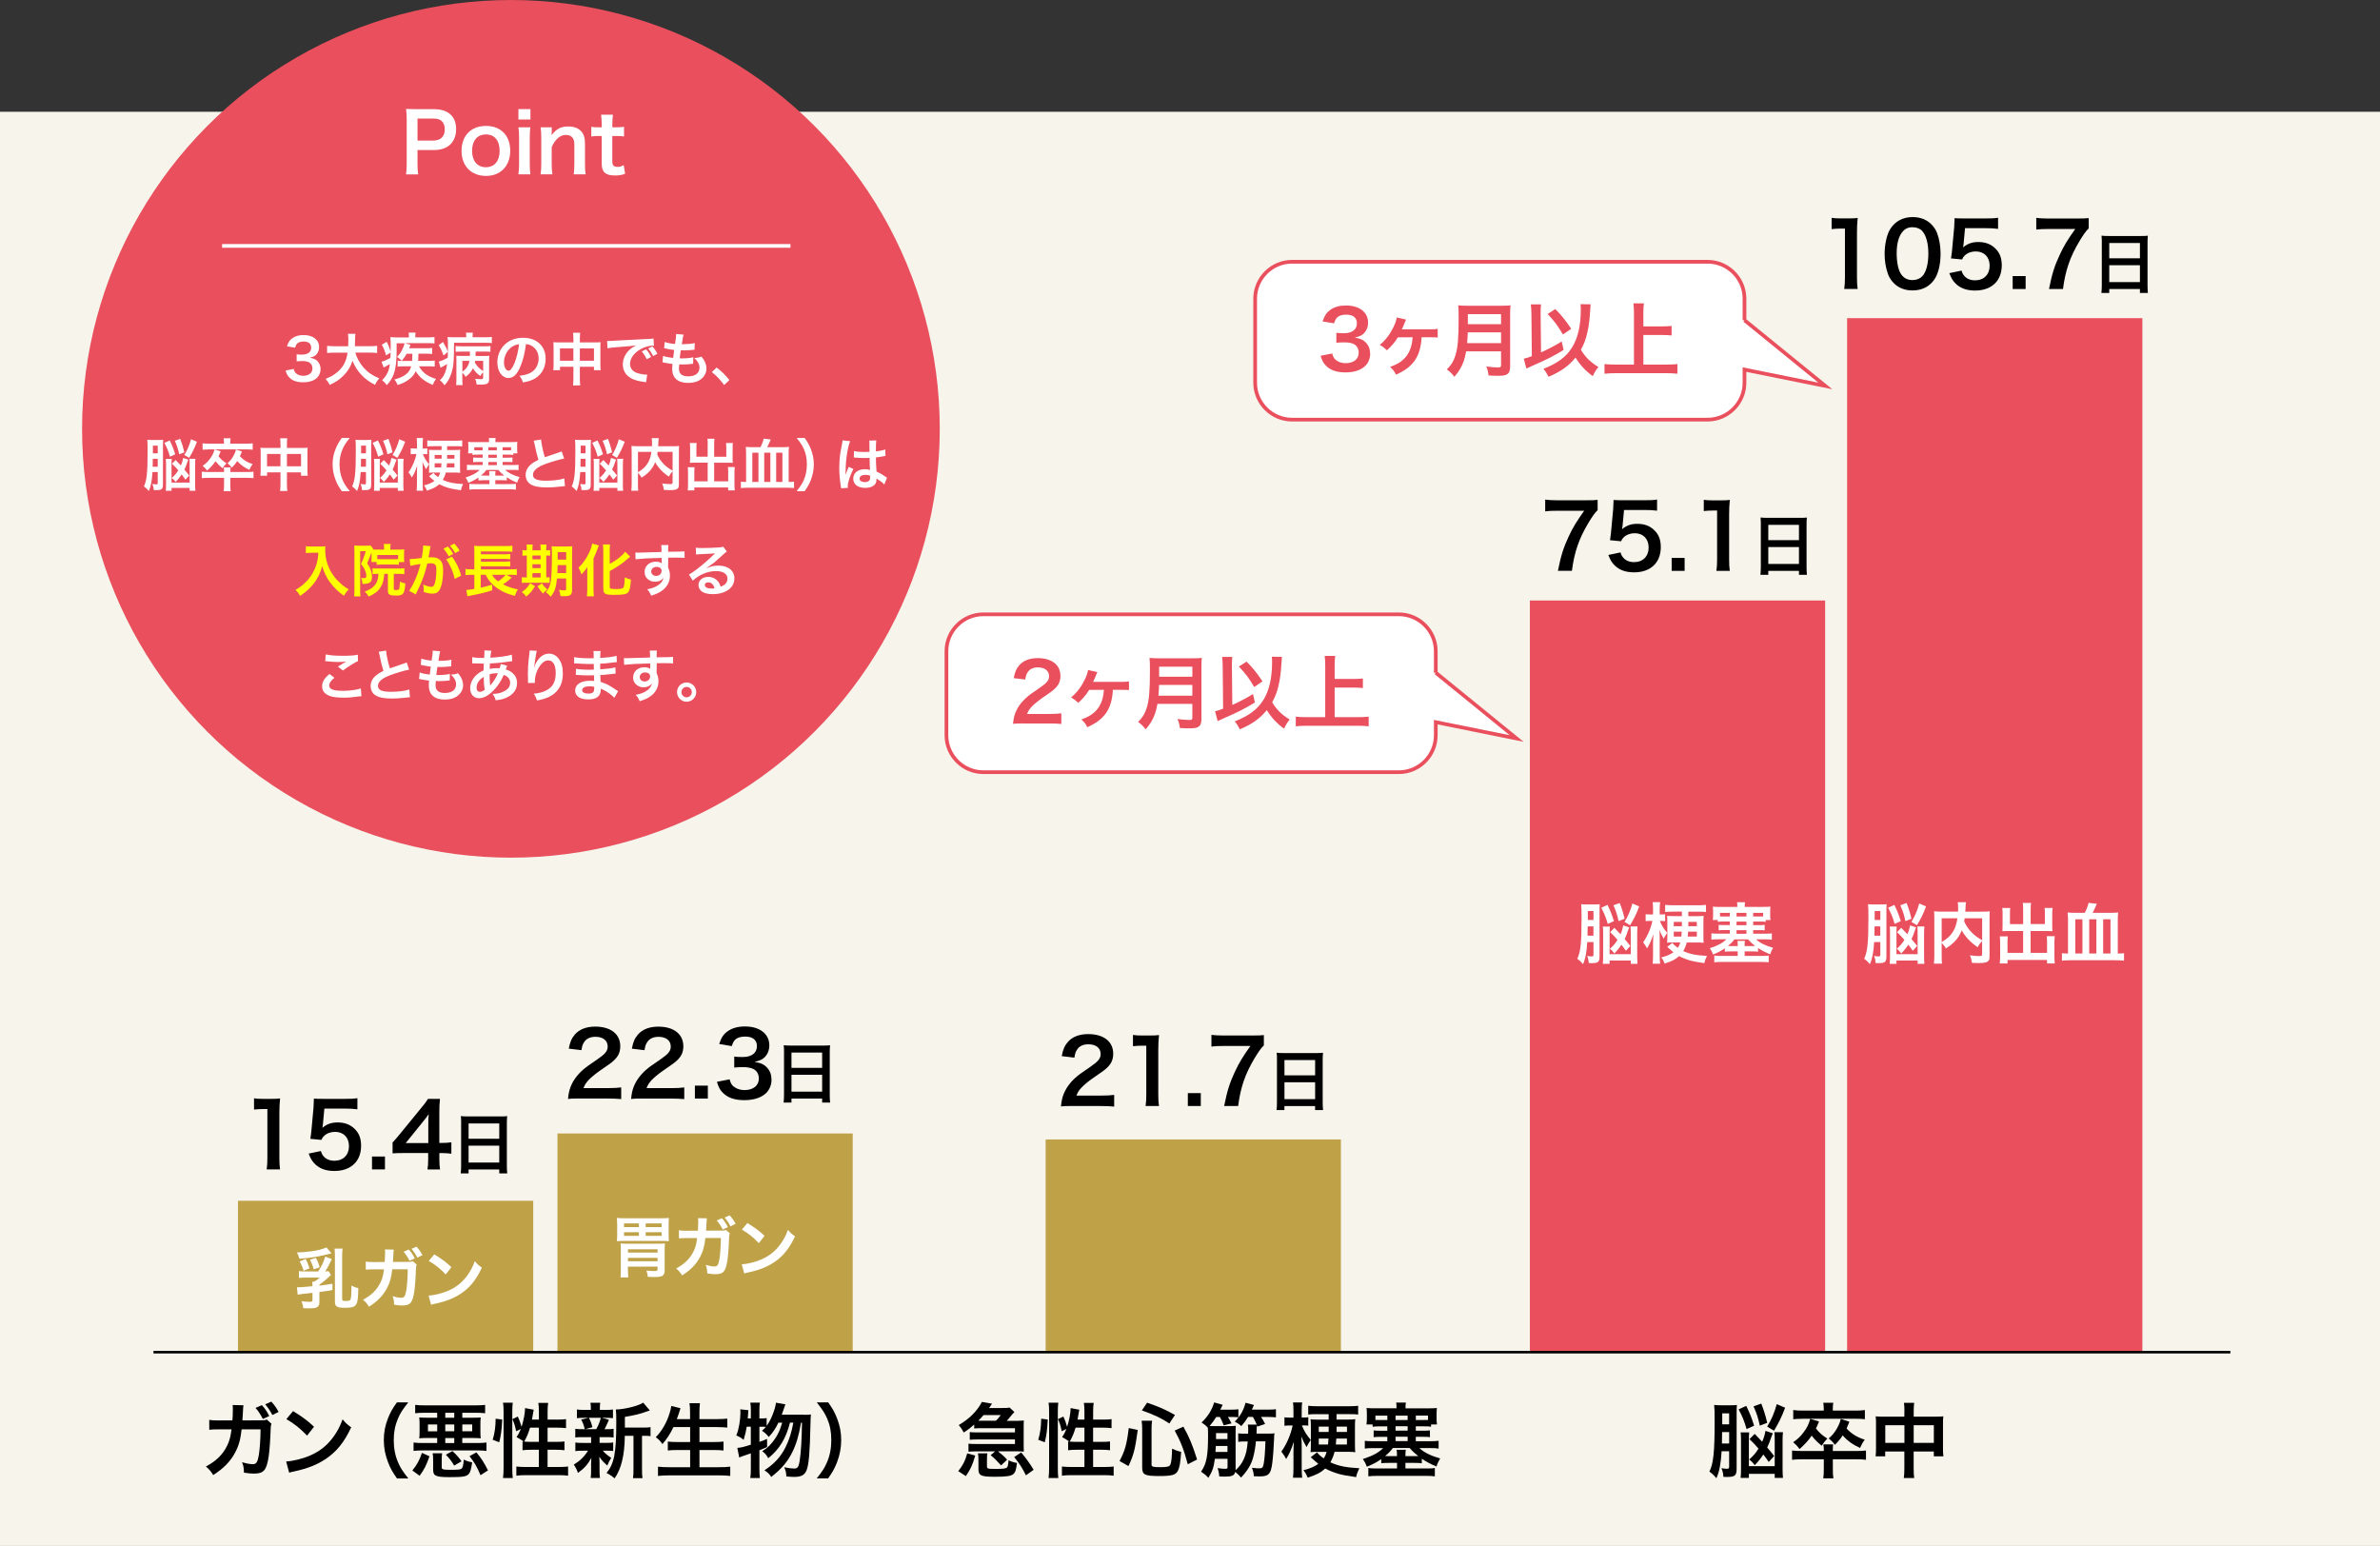 <?xml version="1.0" encoding="UTF-8"?><svg id="_レイヤー_2" xmlns="http://www.w3.org/2000/svg" viewBox="0 0 644.89 418.9"><rect x="0" y="0" width="644.89" height="418.9" fill="#333333" stroke="none"/><defs><style>.cls-1{stroke:#fff;}.cls-1,.cls-2{stroke-miterlimit:10;}.cls-1,.cls-2,.cls-3{fill:none;}.cls-2{stroke:#e94f5c;}.cls-4,.cls-5,.cls-6,.cls-7,.cls-8,.cls-9{stroke-width:0px;}.cls-5{fill:#bfa147;}.cls-6{fill:#ff0;}.cls-7{fill:#f6f4eb;}.cls-3{stroke:#000;stroke-linejoin:round;stroke-width:.7px;}.cls-8{fill:#fff;}.cls-9{fill:#e94f5c;}</style></defs><g id="_レイヤー_1-2"><rect class="cls-7" y="30.28" width="644.89" height="388.63"/><path class="cls-4" d="m73.58,385.79c-.18.4-.22.7-.24,1.45-.07,2.49-.31,5.9-.53,7.35-.57,3.81-1.34,4.71-3.98,4.71-.84,0-1.58-.07-2.73-.26-.04-1.36-.11-1.78-.51-2.82,1.3.37,2.18.53,2.9.53.95,0,1.28-.48,1.63-2.4.26-1.52.48-4.53.48-7.04h-5.13c-.31,2.77-.77,4.42-1.76,6.29-1.21,2.33-3.17,4.36-5.94,6.09-.75-1.17-1.06-1.5-1.98-2.31,2.75-1.45,4.55-3.21,5.72-5.57.59-1.21.92-2.29,1.12-3.81.04-.31.09-.55.11-.68h-3.65c-1.34,0-1.65.02-2.38.11l-.02-2.68c.75.11,1.34.15,2.44.15l3.85-.02c.07-.81.11-2.11.11-2.75v-.55c0-.26,0-.44-.07-.86l2.95.07c-.04.29-.07.37-.09.7,0,.11-.02.26-.02.4q-.04.46-.09,1.61c-.02.51-.02.68-.09,1.39l4.88-.02c.99,0,1.19-.02,1.74-.2l1.25,1.12Zm-2.62-5.04c.9.99,1.28,1.58,2,2.95l-1.74.79c-.66-1.28-1.19-2.09-1.98-2.99l1.72-.75Zm2.84,2.68c-.62-1.19-1.19-2.02-1.94-2.9l1.65-.73c.86.92,1.36,1.65,1.98,2.79l-1.69.84Z"/><path class="cls-4" d="m77.54,396.02c1.89-.11,4.51-.75,6.51-1.63,2.75-1.19,4.8-2.88,6.54-5.39.97-1.41,1.58-2.62,2.24-4.4.86,1.03,1.21,1.36,2.33,2.16-1.87,4.03-3.96,6.62-6.98,8.63-2.24,1.5-4.97,2.57-8.38,3.3-.88.18-.95.2-1.45.37l-.81-3.04Zm1.87-13.66c2.62,1.63,3.98,2.64,5.68,4.25l-1.89,2.4c-1.76-1.87-3.56-3.32-5.61-4.47l1.83-2.18Z"/><path class="cls-4" d="m107.57,400.62c-1.23-1.76-1.78-2.73-2.4-4.33-.79-2.02-1.17-3.96-1.17-6.07s.35-3.89,1.12-5.88c.64-1.61,1.17-2.57,2.42-4.33h3.08c-1.54,1.94-2.18,2.93-2.79,4.38-.77,1.8-1.14,3.67-1.14,5.83s.37,4.2,1.17,6.03c.62,1.45,1.23,2.42,2.79,4.38h-3.08Z"/><path class="cls-4" d="m111.73,398.46c1.3-1.61,1.89-2.71,2.6-4.77l2.05.92c-.9,2.55-1.43,3.56-2.68,5.28l-1.96-1.43Zm3.19-15.64c-.92,0-1.67.04-2.42.13v-2.27c.68.09,1.45.13,2.51.13h13.93c1.1,0,1.83-.04,2.51-.13v2.27c-.68-.09-1.5-.13-2.42-.13h-3.76v1.34h2.68c1.23,0,1.76-.02,2.31-.07-.07.55-.09.97-.09,1.76v2.13c0,.68.02,1.21.09,1.76-.57-.07-1.21-.09-2.25-.09h-2.75v1.36h4.14c1.06,0,1.76-.04,2.42-.13v2.27c-.73-.09-1.41-.13-2.42-.13h-14.92c-.99,0-1.74.04-2.42.13v-2.27c.68.09,1.39.13,2.42.13h3.98v-1.36h-2.57c-1.14,0-1.67.02-2.29.09.07-.57.09-1.06.09-1.76v-2.13c0-.68-.02-1.21-.09-1.76.57.04,1.04.07,2.29.07h2.57v-1.34h-3.54Zm1.04,3.17v1.85h2.51v-1.85h-2.51Zm3.72,11.46c0,.4.07.55.29.64.29.13.79.18,1.61.18,2.53,0,3.1-.04,3.45-.29.35-.26.51-.88.64-2.49.81.42,1.3.57,2.27.75-.29,1.98-.51,2.75-.99,3.23-.64.64-1.58.79-5.19.79-1.94,0-3.02-.11-3.63-.4-.55-.24-.77-.73-.77-1.67v-2.53c0-.86-.02-1.25-.13-1.87h2.57c-.09.55-.11.95-.11,1.85v1.8Zm.97-13.29h2.44v-1.34h-2.44v1.34Zm0,3.67h2.44v-1.85h-2.44v1.85Zm0,3.19h2.44v-1.36h-2.44v1.36Zm2.42,6.12c-.79-1.32-1.21-1.87-2.27-2.97l1.8-.97c.97.88,1.72,1.72,2.46,2.77l-2,1.17Zm2.2-9.31h2.68v-1.85h-2.68v1.85Zm4.93,11.9c-1.08-2.51-1.65-3.48-2.99-5.15l1.87-1.03c1.34,1.61,1.98,2.6,3.15,4.88l-2.02,1.3Z"/><path class="cls-4" d="m133.51,390.15c.57-2.02.77-3.54.79-5.72l1.78.22c-.13,2.71-.33,4.33-.81,6.16l-1.76-.66Zm2.79,10.34c.11-.81.15-1.74.15-2.77v-15.31c0-.97-.04-1.58-.15-2.33h2.64c-.09.75-.13,1.34-.13,2.33v15.49c0,1.12.04,1.8.13,2.6h-2.64Zm9.72-15.82v-2.2c0-.92-.04-1.61-.15-2.33h2.66c-.11.75-.15,1.36-.15,2.33v2.2h2.57c1.17,0,1.87-.04,2.42-.13v2.44c-.73-.09-1.54-.13-2.4-.13h-2.6v3.85h2.2c1.12,0,1.76-.02,2.38-.11v2.38c-.57-.09-1.34-.13-2.4-.13h-2.18v4.67h2.99c1.08,0,1.94-.04,2.57-.13v2.49c-.77-.11-1.56-.15-2.57-.15h-8.85c-1.03,0-1.83.04-2.6.15v-2.49c.62.09,1.52.13,2.6.13h3.5v-4.67h-1.98c-.95,0-1.87.04-2.44.13v-2.38c.15.02.2.02.35.04q-.9-.64-1.98-1.23c.55-.79.79-1.25,1.17-2.2l-1.28.62c-.35-1.67-.48-2.09-1.01-3.28l1.47-.7c.4.84.73,1.78,1.01,2.79.55-1.65.95-3.76.95-5.08l2.35.44c-.07.24-.09.35-.15.79-.07.42-.22,1.32-.33,1.89h1.87Zm-2.4,2.18c-.42,1.43-.86,2.51-1.58,3.78.48.04.97.07,1.67.07h2.31v-3.85h-2.4Z"/><path class="cls-4" d="m157.88,389.42c-.92,0-1.43.02-2,.09v-2.35c.55.09,1.01.11,2.04.11h.53c-.31-1.23-.53-1.8-.97-2.6l1.94-.48h-1.03c-.97,0-1.47.02-2.07.09v-2.35c.55.09,1.06.11,2.11.11h1.67v-.33c0-.75-.02-1.06-.11-1.61h2.66c-.09.53-.11.81-.11,1.61v.33h1.5c1.04,0,1.47-.02,2.05-.11v2.35c-.59-.07-1.12-.09-2.07-.09h-.9l1.87.53q-.13.29-.33.77-.13.22-.38.81c-.15.37-.24.53-.48.97h.44c.99,0,1.45-.02,2.02-.11v2.35c-.62-.07-1.08-.09-2.02-.09h-1.78v1.56h1.69c.95,0,1.43-.02,2-.11v2.31c-.57-.07-1.08-.09-2-.09h-.81c.66.77,1.21,1.23,2.27,1.94-.48.81-.73,1.28-1.06,2.09-1.1-.99-1.45-1.36-2.16-2.38q.02.29.04.86c0,.07.02.75.02.86v2.2c0,.77.04,1.3.13,1.83h-2.53c.07-.51.11-1.03.11-1.74v-2.2c0-.42.02-.99.07-1.5-.9,1.69-1.91,2.84-3.63,4.07-.31-.9-.62-1.52-1.12-2.24,1.67-1.03,2.9-2.24,3.85-3.78h-1.43c-.95,0-1.41.02-2,.11v-2.33c.57.09,1.01.11,2.05.11h2.22v-1.56h-2.29Zm1.69-5.24c.48.95.66,1.41.95,2.55l-1.96.53h3.01c.62-1.14.9-1.85,1.23-3.08h-3.23Zm14.7,2.66c.97,0,1.52-.04,2-.13v2.44c-.55-.07-.9-.09-1.76-.09h-.55v8.87c0,1.32.02,1.94.13,2.6h-2.57c.11-.68.13-1.32.13-2.6v-8.87h-2.35c-.02,2.79-.29,5.1-.81,7.11-.44,1.72-1.12,3.26-1.96,4.42-.88-.73-1.25-.97-2.18-1.45,2.09-2.55,2.64-5.43,2.64-13.77,0-1.85-.02-2.55-.13-3.43,2.49-.07,6.29-1.03,7.42-1.87l1.8,2.13c-.24.07-.33.11-.73.24-1.76.66-3.15.99-6.03,1.5v2.9h4.95Z"/><path class="cls-4" d="m182.48,386.69c-.9,1.89-1.78,3.21-2.99,4.62-.57-.84-1.08-1.36-1.8-1.87,1.65-1.67,2.97-3.98,3.72-6.42.29-.95.4-1.41.48-2.05l2.51.62q-.04.18-.2.57c-.07.15-.07.18-.22.73-.11.33-.31.88-.59,1.65h3.59v-1.67c0-1.14-.04-1.83-.15-2.64h2.82c-.09.73-.13,1.45-.13,2.62v1.69h4.58c1.12,0,2.07-.04,2.97-.13v2.42c-.95-.09-1.85-.13-2.9-.13h-4.64v4.05h3.81c1.1,0,1.98-.04,2.71-.13v2.42c-.79-.09-1.67-.13-2.71-.13h-3.81v4.66h5.28c1.25,0,2.18-.04,3.06-.15v2.51c-1.03-.11-1.83-.15-2.99-.15h-13.47c-1.14,0-2.09.04-3.12.15v-2.51c.95.11,1.89.15,3.06.15h5.65v-4.66h-3.39c-1.03,0-1.92.04-2.66.13v-2.42c.71.09,1.43.13,2.64.13h3.41v-4.05h-4.49Z"/><path class="cls-4" d="m217.9,383.37c.92,0,1.43-.02,1.83-.09q-.09.68-.13,2.77c-.15,7.48-.44,10.8-1.04,12.32-.51,1.32-1.45,1.83-3.39,1.83-.48,0-1.03-.04-2.11-.13,0-.92-.18-1.65-.57-2.49,1.12.24,2,.35,2.73.35.88,0,1.21-.46,1.45-2.02.38-2.38.57-5.96.64-10.41h-.26c-.62,3.61-1.3,5.83-2.35,7.96-1.32,2.66-2.86,4.49-5.72,6.75-.51-.79-.88-1.17-1.85-1.8,2.71-1.78,4.38-3.61,5.72-6.25,1.01-2.05,1.63-4,2.11-6.67h-.9c-1.1,4.31-2.9,7.26-5.9,9.64-.42-.81-.81-1.28-1.63-1.91,1.21-.75,1.78-1.25,2.6-2.22,1.34-1.61,2.18-3.23,2.82-5.5h-1.03c-.75,1.56-1.54,2.75-2.62,3.87-.68-.84-1.1-1.21-1.83-1.67.53-.48.75-.7,1.06-1.06-.44-.04-.73-.04-1.23-.04h-.53v4.11c.77-.26,1.1-.37,2.07-.81l.02,2.2c-1.04.44-1.34.57-2.09.88v4.99c0,.92.04,1.69.13,2.53h-2.6c.11-.77.15-1.56.15-2.53v-4.16c-.9.33-1.56.55-1.98.68-.59.2-.73.26-1.17.46l-.51-2.62c1.01-.07,1.54-.2,3.65-.86v-4.88h-1.1c-.2,1.23-.4,2.07-.84,3.56-.73-.59-1.17-.84-2-1.19.42-.99.57-1.61.84-3.06.18-1.1.29-2.2.29-3.1,0-.33,0-.53-.04-.92l2.2.24c-.09,1.32-.11,1.43-.18,2.24h.84v-2.49c0-.68-.04-1.19-.15-1.8h2.6c-.09.57-.13,1.08-.13,1.8v2.49h.53c.7,0,1.06-.02,1.43-.11v2.11c.64-.88,1.14-1.83,1.56-2.88.55-1.36.88-2.49.97-3.39l2.55.44q-.18.46-.7,2c-.07.2-.15.44-.29.81h6.09Z"/><path class="cls-4" d="m221.29,400.62c1.56-1.96,2.18-2.93,2.79-4.38.79-1.83,1.17-3.78,1.17-6.03s-.35-4.03-1.12-5.83c-.64-1.45-1.28-2.44-2.82-4.38h3.1c1.23,1.74,1.76,2.71,2.4,4.33.77,2,1.12,3.78,1.12,5.88s-.37,4.05-1.14,6.07c-.64,1.61-1.17,2.57-2.4,4.33h-3.1Z"/><path class="cls-4" d="m259.66,398.64c1.36-1.78,1.87-2.82,2.42-4.82l2.18.59c-.81,2.71-1.25,3.65-2.55,5.57l-2.05-1.34Zm16.35-13.66c.59,0,.97-.02,1.41-.07-.02.33-.04.68-.04,1.28v5.87c0,.55.02.95.04,1.28-.68-.04-.9-.07-1.36-.07h-5.63c1.08.84,1.74,1.45,2.46,2.27l-1.63,1.54c-1.12-1.25-1.91-2.02-2.84-2.77l1.23-1.03h-5.21c-.79,0-1.3.02-2.02.09v-2.18c.59.07,1.03.09,2.02.09h10.58v-1.23h-10.25c-.79,0-1.19.02-2,.09v-2.09c.68.07.95.09,2,.09h10.25v-1.14h-9.42c-.57,0-1.1.02-1.63.07v-1.06c-.97.88-1.54,1.3-2.82,2.16-.42-.79-.88-1.47-1.36-2.02,2.9-1.72,4.93-3.72,6.27-6.27l2.75.48c-.37.57-.46.68-.81,1.17h3.48c1.21,0,1.63-.02,2.11-.11l1.28,1.21c-.26.24-.55.57-1.1,1.23-.48.62-.68.84-.99,1.14h3.23Zm-8.58,12.26c0,.75.13.79,2.46.79,1.98,0,2.62-.09,2.97-.4.22-.2.35-.84.42-1.94.68.35,1.47.59,2.29.73-.26,1.94-.44,2.51-.97,2.99-.57.55-1.89.75-5.04.75-3.81,0-4.44-.31-4.44-2.16v-2.4c0-.77-.02-1.21-.13-1.78h2.55c-.09.44-.11.81-.11,1.78v1.63Zm2.44-12.26c.44-.44.66-.68,1.3-1.54h-4.67c-.46.57-.7.81-1.43,1.54h4.8Zm6.82,8.58c1.36,1.61,2.18,2.75,3.39,4.71l-2.09,1.5c-1.03-2.07-1.74-3.19-3.19-4.95l1.89-1.25Z"/><path class="cls-4" d="m281.33,390.15c.57-2.02.77-3.54.79-5.72l1.78.22c-.13,2.71-.33,4.33-.81,6.16l-1.76-.66Zm2.79,10.34c.11-.81.15-1.74.15-2.77v-15.31c0-.97-.04-1.58-.15-2.33h2.64c-.09.75-.13,1.34-.13,2.33v15.49c0,1.12.04,1.8.13,2.6h-2.64Zm9.72-15.82v-2.2c0-.92-.04-1.61-.15-2.33h2.66c-.11.75-.15,1.36-.15,2.33v2.2h2.57c1.17,0,1.87-.04,2.42-.13v2.44c-.73-.09-1.54-.13-2.4-.13h-2.6v3.85h2.2c1.12,0,1.76-.02,2.38-.11v2.38c-.57-.09-1.34-.13-2.4-.13h-2.18v4.67h2.99c1.08,0,1.94-.04,2.58-.13v2.49c-.77-.11-1.56-.15-2.58-.15h-8.84c-1.04,0-1.83.04-2.6.15v-2.49c.62.09,1.52.13,2.6.13h3.5v-4.67h-1.98c-.95,0-1.87.04-2.44.13v-2.38c.15.02.2.02.35.04q-.9-.64-1.98-1.23c.55-.79.79-1.25,1.17-2.2l-1.28.62c-.35-1.67-.48-2.09-1.01-3.28l1.47-.7c.4.84.73,1.78,1.01,2.79.55-1.65.95-3.76.95-5.08l2.35.44c-.07.24-.09.35-.15.79-.07.42-.22,1.32-.33,1.89h1.87Zm-2.4,2.18c-.42,1.43-.86,2.51-1.58,3.78.48.04.97.07,1.67.07h2.31v-3.85h-2.4Z"/><path class="cls-4" d="m303.36,395.89c1.47-2.82,1.96-4.55,2.49-8.93l2.44.51c-.73,5.32-1.1,6.73-2.51,9.79l-2.42-1.36Zm8.67,1.01c0,.55.42.66,2.44.66,1.76,0,2.4-.15,2.64-.66.29-.62.44-2.07.48-4.36.95.46,1.54.66,2.46.88-.2,2.97-.42,4.22-.9,5.15-.62,1.12-1.58,1.39-5.11,1.39-3.89,0-4.55-.35-4.55-2.35v-10.39c0-.84-.04-1.36-.15-2.24h2.84c-.11.7-.15,1.39-.15,2.18v9.75Zm4.82-11.18c-2.2-1.45-3.83-2.24-7.44-3.54l1.41-2.09c3.28,1.12,4.93,1.85,7.55,3.32l-1.52,2.31Zm4.99,11.05c-1.01-3.83-1.94-6.23-3.54-9.13l2.35-1.06c1.63,2.9,2.46,4.95,3.72,8.91l-2.53,1.28Z"/><path class="cls-4" d="m340.3,390.59c-.09,1.41-.44,3.28-.81,4.55-.53,1.83-1.5,3.41-3.21,5.24-.46-.55-.99-1.08-1.58-1.54-.24,1.01-.86,1.28-2.95,1.28-.46,0-.77,0-1.36-.04-.09-.99-.18-1.41-.46-2.27.99.15,1.43.2,2.05.2.48,0,.64-.11.64-.42v-2.29h-3.43c-.33,2.38-.68,3.39-1.76,5.15-.62-.68-1.08-1.06-1.98-1.67,1.5-2.2,1.89-4.29,1.89-9.9,0-.88-.02-1.56-.07-2.02-.53-.59-.9-.9-1.69-1.41,1.63-1.5,2.82-3.39,3.41-5.43l2.31.64-.64,1.32h2.79c.95,0,1.28-.02,2.11-.11v2.18c-.62-.07-1.03-.09-1.83-.09h-1.01c.44.68.57.95.97,1.74l-2.11.53c-.37-.99-.51-1.3-1.03-2.27h-.99c-.59.95-1.21,1.78-1.8,2.44.53.04.84.04,1.72.04h3.3c1.06,0,1.61-.02,2.09-.09-.04.48-.07.88-.07,1.8v9.97c0,.09,0,.15-.02.29,1.1-1.06,1.72-1.87,2.25-3.06.59-1.3.88-2.6,1.06-4.75h-.88c-.77,0-1.19.02-1.7.11v-2.31c.48.07.95.09,1.7.09h.99q.02-.73.02-1.06c0-.64-.02-1.01-.11-1.41h2.42c-.2-.51-.57-1.23-1.03-2.07h-1.32c-.55.92-.95,1.45-1.83,2.49-.55-.51-1.06-.86-1.78-1.23.9-.92,1.41-1.58,1.91-2.49.48-.9.79-1.72,1.01-2.62l2.29.62c-.04.07-.22.48-.57,1.25h4.12c1.17,0,1.67-.02,2.4-.11v2.2c-.77-.07-1.3-.11-2.4-.11h-1.63c.46.68.68,1.08,1.1,1.91l-2.09.7c-.07-.2-.09-.26-.13-.4-.04.37-.07.51-.11,2.31h3.1c.88,0,1.34-.02,1.76-.09-.09.62-.09.77-.11,1.56-.07,1.94-.26,4.73-.46,6.31-.22,1.94-.53,2.79-1.17,3.3-.48.4-1.08.51-2.46.51-.4,0-.68,0-1.39-.04-.04-.79-.18-1.43-.51-2.29.92.11,1.45.15,2.07.15.71,0,.95-.26,1.12-1.3.22-1.19.37-3.1.46-6.01h-2.55Zm-10.85,1.23c-.02.57-.04.92-.11,1.61h3.26v-1.61h-3.15Zm3.15-3.5h-3.1v1.63h3.1v-1.63Z"/><path class="cls-4" d="m350.48,382.31c0-1.17-.04-1.67-.13-2.29h2.49c-.09.57-.13,1.23-.13,2.29v1.8h.57c.55,0,.81-.02,1.21-.09v2.29c-.35-.04-.73-.07-1.17-.07h-.57c.64,1.56,1.32,2.66,2.42,3.94-.53.77-.84,1.3-1.14,1.94-.64-1.1-.9-1.61-1.43-2.88.09.97.11,1.65.11,2.79v5.7c0,1.14.04,2,.13,2.68h-2.49c.09-.7.13-1.58.13-2.68v-4.27c0-.73.04-2,.11-2.79-.79,2.31-1.21,3.26-2.09,4.67-.4-.75-.66-1.17-1.3-2,1.39-1.91,2.55-4.6,3.06-7.08h-.75c-.66,0-1.1.02-1.47.09v-2.31c.42.07.77.09,1.47.09h.97v-1.8Zm6.4.88c-1.14,0-1.76.02-2.4.11v-2.38c.68.09,1.41.13,2.4.13h8.71c1.01,0,1.74-.04,2.42-.13v2.38c-.62-.09-1.25-.11-2.4-.11h-3.46v1.47h3.08c.95,0,1.47-.02,2-.11-.07.53-.09.99-.09,2.29v4.36c0,1.21.02,1.76.09,2.31-.59-.09-1.06-.11-1.89-.11h-3.72c-.29,1.12-.62,1.91-1.14,2.84,2.05.97,4.27,1.43,7.85,1.61-.48.99-.7,1.56-.86,2.4-2.51-.35-3.56-.55-4.86-.9-1.3-.4-2.49-.86-3.52-1.43-1.21,1.1-2.24,1.65-4.75,2.49-.42-.99-.64-1.39-1.17-2.02,1.98-.53,2.9-.92,4.05-1.74-.37-.29-.59-.46-.88-.73q-.9-.81-1.19-1.06l1.72-1.32c.42.57.9,1.01,1.8,1.63.4-.59.57-.97.79-1.76h-2.77c-.73,0-1.03.02-1.58.09.07-.51.09-.99.09-2.2v-4.51c0-1.19-.02-1.65-.09-2.2.62.07,1.03.09,2.05.09h2.86v-1.47h-3.15Zm.46,3.39v1.43h2.68v-1.43h-2.68Zm0,3.23v1.61h2.51c.07-.57.09-.84.13-1.61h-2.64Zm4.75,0c-.04.7-.07.97-.13,1.61h3.01v-1.61h-2.88Zm.07-2.9v1.1h2.82v-1.43h-2.82v.33Z"/><path class="cls-4" d="m370.26,385.97c.09-.51.11-.97.11-1.65v-1.17c0-.7-.02-1.12-.09-1.63.68.07,1.37.09,2.42.09h5.7v-.15c0-.57-.02-.99-.09-1.41h2.64c-.09.42-.11.81-.11,1.39v.18h6.07c1.08,0,1.76-.02,2.44-.09-.07.46-.09.9-.09,1.63v1.17c0,.66.02,1.14.11,1.65h-1.61v.62c-.59-.09-1.12-.11-2.11-.11h-2.02v1.19h1.89c1.01,0,1.41-.02,1.94-.09v1.83c-.55-.07-.97-.09-1.94-.09h-1.89v1.19h4.05c.97,0,1.52-.02,2.13-.11v2.11c-.66-.11-1.19-.13-2.13-.13h-3.08c1.3,1.19,2.95,2.02,5.63,2.82-.46.77-.73,1.32-.99,2.18-1.87-.81-2.68-1.25-3.98-2.11v1.21c-.7-.07-1.19-.09-2.02-.09h-2.42v1.5h6.27c.86,0,1.25-.02,1.7-.13v2.27c-.64-.09-1.5-.13-2.73-.13h-12.61c-1.21,0-2,.04-2.68.13v-2.27c.48.11.92.13,1.74.13h6.03v-1.5h-2.22c-.86,0-1.34.02-2.05.09v-1.12c-1.3.9-2.09,1.32-3.9,2.07-.31-.84-.53-1.28-1.08-2.09,2.64-.86,4.12-1.63,5.5-2.95h-2.82c-.95,0-1.5.02-2.16.13v-2.11c.57.09,1.19.11,2.16.11h3.94v-1.19h-1.74c-.97,0-1.41.02-1.96.09v-1.83c.53.07.95.09,1.96.09h1.74v-1.19h-1.85c-1.01,0-1.56.02-2.13.11v-.62h-1.67Zm2.42-1.21c.42.02.62.02,1.19.02h2.05v-1.19h-3.23v1.17Zm4.73,7.61c-.68.9-1.14,1.39-2.11,2.18.4.02.53.02,1.03.02h2.2v-.29c0-.66-.02-1.01-.11-1.43h2.51c-.09.42-.11.73-.11,1.41v.31h2.38c.48,0,.73,0,1.1-.02-.99-.77-1.5-1.23-2.33-2.18h-4.55Zm4.01-8.78h-3.28v1.19h3.28v-1.19Zm-3.28,2.88v1.19h3.28v-1.19h-3.28Zm3.28,4.03v-1.19h-3.28v1.19h3.28Zm4.4-5.72c.53,0,.77,0,1.12-.02v-1.17h-3.3v1.19h2.18Z"/><path class="cls-4" d="m466.49,393.25c-.2,3.41-.62,5.54-1.41,7.3-.77-.9-1.12-1.23-1.89-1.78,1.1-2.31,1.41-5.35,1.41-13.58,0-2.75-.02-3.45-.13-4.49.59.07,1.14.09,1.91.09h2.53c.9,0,1.32-.02,1.72-.09-.04.55-.07,1.08-.07,2v15.18c0,1.96-.42,2.33-2.6,2.33-.22,0-.48,0-.99-.02-.04-.95-.15-1.43-.53-2.35.48.09,1.08.15,1.39.15.59,0,.7-.09.7-.57v-4.18h-2.05Zm.13-5.19l-.04,3.08h1.96v-3.08h-1.91Zm1.91-5.08h-1.87v2.97h1.87v-2.97Zm4.73,4.27c-.57-2.02-1.14-3.5-2.16-5.35l2.07-.95c1.01,2.09,1.41,3.1,2.13,5.37l-2.05.92Zm.62,12.12v1.1h-2.24c.07-.48.11-1.3.11-2.31v-7.92c0-.97-.02-1.61-.11-2.11h2.33c-.07.51-.09,1.08-.09,2.07v7.08h7v-7.13c0-.99-.02-1.5-.09-2.07h2.33c-.07.62-.11,1.3-.11,2.11v7.9c0,.97.04,1.74.11,2.38h-2.24v-1.1h-7Zm1.58-10.83q1.43,1.47,2.02,2.13c.48-1.1.62-1.54.9-2.95l1.98.66c-.15.31-.22.51-.4,1.01-.48,1.43-.66,1.89-1.12,2.84.73.84.97,1.14,1.89,2.31l-1.47,1.61c-.68-1.01-.92-1.32-1.47-2.02-.68,1.06-1.54,2.11-2.33,2.9-.44-.64-.86-1.08-1.5-1.54,1.23-1.1,1.72-1.69,2.53-2.95-.88-1.03-1.3-1.47-2.44-2.57l1.41-1.43Zm1.39-2.22c-.51-2.29-.81-3.21-1.7-5.24l2.09-.75c.7,1.83,1.14,3.21,1.61,5.21l-2,.77Zm1.98.26c1.21-2,1.92-3.63,2.6-6.1l2.27.97c-.86,2.35-1.72,4.09-3.01,6.23l-1.85-1.1Z"/><path class="cls-4" d="m502.79,393.18c1.32,0,2.07-.04,2.82-.13v2.51c-.84-.11-1.47-.13-2.82-.13h-6.16v2.75c0,1.14.04,1.72.15,2.4h-2.75c.11-.75.15-1.32.15-2.38v-2.77h-5.81c-1.21,0-2.05.04-2.79.13v-2.51c.75.09,1.47.13,2.79.13h5.81c0-.79-.02-1.3-.11-1.8h2.64c-.07.55-.09.81-.09,1.8h6.16Zm-8.62-11.46c0-.59-.04-1.1-.13-1.61h2.71c-.09.51-.13,1.01-.13,1.61v.51h6.07c1.08,0,1.85-.04,2.62-.15v2.49c-.64-.09-1.45-.13-2.55-.13h-14.24q-1.91.04-2.62.13v-2.49c.79.11,1.58.15,2.66.15h5.61v-.51Zm-1.28,3.45c-.38.95-.53,1.28-.84,1.89.9,1.17,1.74,1.91,3.1,2.75-.66.66-.95,1.03-1.54,1.94-1.3-1.08-1.85-1.65-2.71-2.73-.97,1.39-1.76,2.24-3.28,3.63-.68-.9-1.03-1.25-1.74-1.85,1.28-.88,2-1.58,2.82-2.68.95-1.25,1.39-2.16,1.8-3.65l2.38.7Zm8.23.07c-.42,1.03-.53,1.28-.77,1.83,1.32,1.45,2.86,2.4,4.93,3.04-.53.7-.9,1.36-1.28,2.24-1.94-.88-3.46-1.96-4.71-3.41-.59.95-1.03,1.47-2.09,2.57-.53-.73-.95-1.14-1.7-1.72,1.01-.9,1.54-1.54,2.18-2.62.59-1.06.86-1.65,1.1-2.68l2.33.75Z"/><path class="cls-4" d="m516.03,382.53c0-1.14-.02-1.67-.13-2.4h2.77c-.09.68-.13,1.25-.13,2.31v1.43h6.03c.97,0,1.43-.02,2-.09-.07.62-.09,1.08-.09,1.94v6.71c0,.99.02,1.56.11,2.2h-2.6v-1.32h-5.46v4.47c0,1.32.04,1.96.15,2.73h-2.82c.11-.81.15-1.5.15-2.73v-4.47h-5.19v1.32h-2.6c.09-.73.11-1.28.11-2.2v-6.73c0-.81-.02-1.21-.09-1.91.64.07,1.1.09,1.98.09h5.79v-1.34Zm-5.19,3.67v4.77h5.19v-4.77h-5.19Zm13.16,4.77v-4.77h-5.46v4.77h5.46Z"/><circle class="cls-9" cx="138.44" cy="116.2" r="116.2"/><path class="cls-8" d="m79.58,99.97c.2.71.34.95.72,1.26.51.4,1.12.6,1.86.6,1.52,0,2.5-.79,2.5-2,0-.71-.31-1.29-.86-1.62-.37-.22-1.09-.37-1.77-.37s-1.12.02-1.65.08v-1.91c.49.06.83.08,1.49.08,1.54,0,2.45-.71,2.45-1.89,0-1.06-.72-1.66-2.03-1.66-.75,0-1.31.17-1.68.48-.31.29-.46.55-.65,1.19l-2.2-.37c.38-1.14.74-1.68,1.46-2.2.79-.57,1.79-.85,3.02-.85,2.57,0,4.23,1.29,4.23,3.29,0,.92-.4,1.77-1.06,2.26-.34.26-.68.39-1.49.6,1.09.17,1.66.43,2.2,1.03.51.57.74,1.22.74,2.12,0,.83-.35,1.68-.92,2.25-.85.82-2.14,1.25-3.79,1.25-1.8,0-3.03-.46-3.91-1.46-.38-.43-.58-.83-.86-1.72l2.2-.43Z"/><path class="cls-8" d="m96.28,95.56c.39,1.39,1.2,2.88,2.22,4.03,1.14,1.29,2.42,2.17,4.25,2.93-.52.62-.74.94-1.12,1.77-1.65-.85-2.71-1.63-3.8-2.82-1-1.06-1.75-2.29-2.33-3.73-.46,1.59-1.28,2.91-2.51,4.13-1.05,1.03-2.16,1.76-3.68,2.42-.26-.59-.58-1.06-1.08-1.62,1.11-.45,1.72-.77,2.49-1.31,2.06-1.46,3.09-3.19,3.46-5.8h-3.63c-.97,0-1.42.03-1.92.11v-1.96c.48.08,1.03.11,1.94.11h3.77c.03-.77.05-1.02.05-1.82,0-.65-.05-1.11-.11-1.54h2.03c-.08.54-.09.77-.11,1.8,0,.63-.02.99-.03,1.55h4.08c.88,0,1.42-.03,1.94-.11v1.96c-.62-.08-1.08-.11-1.92-.11h-3.99Z"/><path class="cls-8" d="m110.19,95.86c-.46.83-.74,1.22-1.34,1.91-.42-.43-.72-.69-1.28-1.05.72-.72,1.14-1.32,1.57-2.32.23-.49.31-.72.49-1.39h-2.16v2.23c0,1.65-.14,3.45-.37,4.6-.22,1.17-.6,2.19-1.19,3.11-.31.49-.55.82-1.12,1.43-.37-.57-.57-.79-1.26-1.37.57-.54.99-1.08,1.34-1.74.4-.74.63-1.48.77-2.63-.51.32-.85.51-1.39.79-.08.05-.14.08-.29.17l-.58-1.59c.57-.12,1.46-.51,2.4-1.02.03-.51.05-.72.06-1.45l-1.23.75c-.32-1.19-.68-2.06-1.15-2.89l1.32-.79c.43.82.79,1.69,1.06,2.71.02-.43.02-.52.02-1.12v-.97c-.02-1.02-.02-1.26-.09-1.88.51.06,1,.08,1.86.08h3.17v-.22c0-.49-.02-.74-.08-1.08h1.89c-.06.31-.08.55-.08,1.09v.2h3.34c.72,0,1.32-.03,1.86-.09v1.72c-.58-.05-.95-.06-1.69-.06h-6.27l1.46.46q-.15.37-.38.92h4.59c.8,0,1.22-.02,1.65-.09v1.65c-.43-.06-.94-.09-1.62-.09h-2.09c-.01,1.05-.03,1.32-.09,1.94h2.88c.75,0,1.19-.02,1.63-.09v1.65c-.46-.06-.94-.08-1.65-.08h-2.63c.46.85,1.12,1.59,1.91,2.16.83.57,1.42.85,2.71,1.25-.45.65-.57.89-.88,1.62-2.11-.82-3.68-2.09-4.62-3.71-.37.82-.83,1.43-1.51,1.99-.94.77-1.91,1.28-3.39,1.77-.25-.65-.46-1.02-.86-1.51,1.52-.43,2.26-.75,3.09-1.39.77-.58,1.17-1.2,1.43-2.17h-2.09c-.75,0-1.15.02-1.57.08v-1.63c.4.06.71.08,1.46.08h2.45c.06-.74.06-.82.08-1.94h-1.56Z"/><path class="cls-8" d="m120.03,92.66c.74,1.25.99,1.74,1.32,2.69l-1.17.99c-.49-1.35-.85-2.12-1.31-2.8l1.16-.88Zm6.3-1.46c0-.49-.02-.72-.08-1.06h1.88c-.06.29-.08.55-.08,1.08v.17h3.39c.75,0,1.35-.03,1.83-.09v1.66c-.51-.06-1.11-.08-1.85-.08h-8.39c-.02,5.51-.15,6.87-.99,8.99-.37.95-.85,1.72-1.6,2.54-.46-.68-.77-1-1.28-1.39.62-.52.92-.94,1.31-1.77.31-.69.54-1.51.69-2.6-.48.29-1.05.6-1.48.83-.06.03-.23.12-.31.17l-.48-1.68c.58-.14,1.48-.51,2.42-1.02.05-.99.06-1.57.06-2.89v-.95c-.02-.99-.03-1.25-.11-1.8.55.06,1.06.08,1.96.08h3.09v-.18Zm4.6,9.64c-.37.4-.52.6-.79,1.05-.96-.71-1.48-1.26-1.99-2.11-.2.43-.4.74-.72,1.15-.38.48-.65.71-1.28,1.17-.25-.45-.52-.79-.88-1.11v1.65c0,.77.02,1.23.08,1.71h-1.76c.05-.48.08-.99.08-1.71v-5.13c0-.48,0-.68-.03-1.11.37.03.71.05,1.37.05h2.31c.01-.34.01-.39.01-.86v-.32h-2.32c-.6,0-1.06.02-1.55.06v-1.57c.43.06.85.08,1.55.08h6.28c.85,0,1.25-.02,1.6-.08v1.57c-.48-.05-.89-.06-1.6-.06h-2.4l-.02.65c0,.14,0,.2-.02.54h2.23c.88,0,1.14-.02,1.51-.06-.05.46-.06.86-.06,1.51v4.85c0,.65-.15.99-.54,1.2-.37.2-.82.26-1.92.26-.17,0-.43,0-.91-.02-.06-.57-.19-1.08-.42-1.55.49.05,1.08.09,1.4.09.66,0,.77-.06.77-.46v-1.43Zm-5.65-.12c.37-.25.66-.49.97-.86.51-.59.79-1.17.96-2.08h-1.92v2.94Zm3.46-2.94c-.03.15-.05.22-.08.4.52,1,1.08,1.57,2.26,2.39v-2.79h-2.19Z"/><path class="cls-8" d="m140.91,99.54c-.88,1.99-1.86,2.89-3.13,2.89-1.75,0-3.02-1.79-3.02-4.26,0-1.69.6-3.28,1.69-4.48,1.29-1.42,3.11-2.16,5.3-2.16,3.7,0,6.1,2.25,6.1,5.71,0,2.66-1.39,4.79-3.74,5.74-.74.31-1.34.46-2.42.65-.26-.82-.45-1.15-.94-1.8,1.42-.18,2.34-.43,3.06-.85,1.34-.74,2.14-2.2,2.14-3.85,0-1.48-.66-2.68-1.89-3.42-.48-.28-.88-.4-1.55-.46-.29,2.42-.83,4.54-1.6,6.28Zm-2.26-5.51c-1.29.92-2.09,2.51-2.09,4.16,0,1.26.54,2.26,1.22,2.26.51,0,1.03-.65,1.59-1.97.58-1.39,1.09-3.46,1.28-5.2-.8.09-1.35.31-1.99.75Z"/><path class="cls-8" d="m155.36,91.84c0-.8-.02-1.17-.09-1.68h1.94c-.06.48-.09.88-.09,1.62v1h4.22c.68,0,1-.02,1.4-.06-.05.43-.06.75-.06,1.35v4.7c0,.69.02,1.09.08,1.54h-1.82v-.92h-3.82v3.13c0,.92.03,1.37.11,1.91h-1.97c.08-.57.11-1.05.11-1.91v-3.13h-3.63v.92h-1.82c.06-.51.08-.89.08-1.54v-4.71c0-.57-.01-.85-.06-1.34.45.05.77.06,1.39.06h4.05v-.94Zm-3.63,2.57v3.34h3.63v-3.34h-3.63Zm9.21,3.34v-3.34h-3.82v3.34h3.82Z"/><path class="cls-8" d="m164.51,92.38c.34.02.51.02.58.02q.28,0,2.54-.15c.86-.05,3.42-.18,7.68-.39,1.26-.06,1.49-.08,1.77-.14l.11,1.96q-.17-.02-.32-.02c-.92,0-2.06.31-3.05.83-1.96,1.02-3.11,2.56-3.11,4.11,0,1.2.75,2.12,2.05,2.51.75.23,1.74.4,2.29.4.02,0,.15,0,.31-.02l-.28,2.09c-.19-.05-.26-.05-.52-.09-1.69-.22-2.66-.49-3.6-1.02-1.42-.8-2.2-2.11-2.2-3.71,0-1.31.52-2.6,1.46-3.62.58-.63,1.14-1.05,2.14-1.56-1.25.18-1.85.25-5.19.49-1.03.08-1.96.18-2.56.31l-.11-2.02Zm10.55,2.26c.62.71.89,1.12,1.37,2.08l-1.17.62c-.46-.91-.83-1.48-1.37-2.11l1.17-.58Zm1.91,1.83c-.43-.85-.8-1.42-1.32-2.05l1.12-.55c.58.65.92,1.14,1.35,1.99l-1.15.62Z"/><path class="cls-8" d="m179.69,96.42c.71.28,1.14.37,2.71.58.06-.55.2-1.59.28-2.16-.91-.12-1.16-.15-2.2-.38-.22-.05-.29-.06-.52-.11l.15-1.69c.65.25,1.74.46,2.79.55.22-1.29.31-2.09.31-2.56,0-.05,0-.08-.02-.15l2.05.18c-.17.48-.22.71-.49,2.6,1.74-.03,2.63-.11,3.51-.32l-.06,1.8c-.2.02-.28.03-.62.06-1.11.09-1.6.12-2.16.12-.15,0-.29,0-.96-.02-.15,1.12-.2,1.43-.29,2.17.46.02.58.02.75.02,1.09,0,2.2-.11,2.94-.31l-.05,1.77c-.15,0-.2,0-.46.05-.68.08-1.59.14-2.31.14-.25,0-.38,0-.99-.03-.05.42-.08.82-.08,1.09,0,.75.17,1.23.57,1.59.45.39,1.06.57,1.91.57,1.96,0,3.08-.86,3.08-2.37,0-.89-.46-1.76-1.39-2.6.86-.06,1.19-.12,1.91-.38.38.45.55.68.72.97.4.68.66,1.55.66,2.26,0,1.09-.54,2.16-1.48,2.88-.88.68-2.03,1.02-3.48,1.02-2.8,0-4.33-1.34-4.33-3.82,0-.4.02-.79.08-1.31-.92-.12-1.52-.22-2.14-.35-.32-.08-.37-.08-.58-.09l.17-1.77Z"/><path class="cls-8" d="m194.18,99.6c1.42,1.08,2.28,1.92,3.46,3.39l-1.43,1.34c-1.12-1.52-2-2.45-3.34-3.51l1.31-1.22Z"/><path class="cls-8" d="m41.31,127.94c-.14,2.39-.43,3.88-.99,5.11-.54-.63-.79-.86-1.32-1.25.77-1.62.99-3.74.99-9.5,0-1.92-.01-2.42-.09-3.14.42.05.8.06,1.34.06h1.77c.63,0,.92-.02,1.2-.06-.03.39-.05.75-.05,1.4v10.62c0,1.37-.29,1.63-1.82,1.63-.15,0-.34,0-.69-.02-.03-.66-.11-1-.37-1.65.34.06.75.11.97.11.42,0,.49-.06.49-.4v-2.93h-1.43Zm.09-3.63l-.03,2.16h1.37v-2.16h-1.34Zm1.34-3.56h-1.31v2.08h1.31v-2.08Zm3.31,2.99c-.4-1.42-.8-2.45-1.51-3.74l1.45-.66c.71,1.46.99,2.17,1.49,3.76l-1.43.65Zm.43,8.48v.77h-1.57c.05-.34.08-.91.08-1.62v-5.54c0-.68-.02-1.12-.08-1.48h1.63c-.05.35-.06.75-.06,1.45v4.96h4.9v-4.99c0-.69-.02-1.05-.06-1.45h1.63c-.05.43-.08.91-.08,1.48v5.53c0,.68.03,1.22.08,1.66h-1.57v-.77h-4.9Zm1.11-7.57q1,1.03,1.42,1.49c.34-.77.43-1.08.63-2.06l1.39.46c-.11.22-.15.35-.28.71-.34,1-.46,1.32-.79,1.99.51.58.68.8,1.32,1.62l-1.03,1.12c-.48-.71-.65-.92-1.03-1.42-.48.74-1.08,1.48-1.63,2.03-.31-.45-.6-.75-1.05-1.08.86-.77,1.2-1.19,1.77-2.06-.62-.72-.91-1.03-1.71-1.8l.99-1Zm.97-1.55c-.35-1.6-.57-2.25-1.19-3.66l1.46-.52c.49,1.28.8,2.25,1.12,3.65l-1.4.54Zm1.39.18c.85-1.4,1.34-2.54,1.82-4.26l1.59.68c-.6,1.65-1.2,2.86-2.11,4.36l-1.29-.77Z"/><path class="cls-8" d="m66.72,127.9c.92,0,1.45-.03,1.97-.09v1.76c-.58-.08-1.03-.09-1.97-.09h-4.31v1.92c0,.8.03,1.2.11,1.68h-1.92c.08-.52.11-.92.11-1.66v-1.94h-4.07c-.85,0-1.43.03-1.96.09v-1.76c.52.06,1.03.09,1.96.09h4.07c0-.55-.02-.91-.08-1.26h1.85c-.05.39-.06.57-.06,1.26h4.31Zm-6.04-8.02c0-.42-.03-.77-.09-1.12h1.89c-.06.35-.09.71-.09,1.12v.35h4.25c.75,0,1.29-.03,1.83-.11v1.74c-.45-.06-1.02-.09-1.79-.09h-9.96q-1.34.03-1.83.09v-1.74c.55.08,1.11.11,1.86.11h3.93v-.35Zm-.89,2.42c-.26.66-.37.89-.58,1.32.63.82,1.22,1.34,2.17,1.92-.46.46-.66.72-1.08,1.35-.91-.75-1.29-1.15-1.89-1.91-.68.97-1.23,1.57-2.29,2.54-.48-.63-.72-.88-1.22-1.29.89-.62,1.4-1.11,1.97-1.88.66-.88.97-1.51,1.26-2.56l1.66.49Zm5.76.05c-.29.72-.37.89-.54,1.28.92,1.02,2,1.68,3.45,2.12-.37.49-.63.95-.89,1.57-1.35-.62-2.42-1.37-3.29-2.39-.42.66-.72,1.03-1.46,1.8-.37-.51-.66-.8-1.18-1.2.71-.63,1.08-1.08,1.52-1.83.42-.74.6-1.15.77-1.88l1.63.52Z"/><path class="cls-8" d="m75.99,120.44c0-.8-.02-1.17-.09-1.68h1.94c-.06.48-.09.88-.09,1.62v1h4.22c.68,0,1-.02,1.4-.06-.05.43-.06.75-.06,1.35v4.7c0,.69.02,1.09.08,1.54h-1.82v-.92h-3.82v3.13c0,.92.03,1.37.11,1.91h-1.97c.08-.57.11-1.05.11-1.91v-3.13h-3.63v.92h-1.82c.06-.51.08-.89.08-1.54v-4.71c0-.57-.01-.85-.06-1.34.45.05.77.06,1.39.06h4.05v-.94Zm-3.63,2.57v3.34h3.63v-3.34h-3.63Zm9.21,3.34v-3.34h-3.82v3.34h3.82Z"/><path class="cls-8" d="m92.62,133.1c-.86-1.23-1.25-1.91-1.68-3.03-.55-1.42-.82-2.77-.82-4.25s.25-2.73.79-4.11c.45-1.12.82-1.8,1.69-3.03h2.16c-1.08,1.35-1.52,2.05-1.96,3.06-.54,1.26-.8,2.57-.8,4.08s.26,2.94.82,4.22c.43,1.02.86,1.69,1.96,3.06h-2.16Z"/><path class="cls-8" d="m97.73,127.94c-.14,2.39-.43,3.88-.99,5.11-.54-.63-.79-.86-1.32-1.25.77-1.62.99-3.74.99-9.5,0-1.92-.01-2.42-.09-3.14.42.05.8.06,1.34.06h1.77c.63,0,.92-.02,1.2-.06-.03.39-.05.75-.05,1.4v10.62c0,1.37-.29,1.63-1.82,1.63-.15,0-.34,0-.69-.02-.03-.66-.11-1-.37-1.65.34.06.75.11.97.11.42,0,.49-.06.49-.4v-2.93h-1.43Zm.09-3.63l-.03,2.16h1.37v-2.16h-1.34Zm1.34-3.56h-1.31v2.08h1.31v-2.08Zm3.31,2.99c-.4-1.42-.8-2.45-1.51-3.74l1.45-.66c.71,1.46.99,2.17,1.49,3.76l-1.43.65Zm.43,8.48v.77h-1.57c.05-.34.08-.91.08-1.62v-5.54c0-.68-.02-1.12-.08-1.48h1.63c-.05.35-.06.75-.06,1.45v4.96h4.9v-4.99c0-.69-.02-1.05-.06-1.45h1.63c-.05.43-.08.91-.08,1.48v5.53c0,.68.03,1.22.08,1.66h-1.57v-.77h-4.9Zm1.11-7.57q1,1.03,1.42,1.49c.34-.77.43-1.08.63-2.06l1.39.46c-.11.22-.15.35-.28.71-.34,1-.46,1.32-.79,1.99.51.58.68.8,1.32,1.62l-1.03,1.12c-.48-.71-.65-.92-1.03-1.42-.48.74-1.08,1.48-1.63,2.03-.31-.45-.6-.75-1.05-1.08.86-.77,1.2-1.19,1.77-2.06-.62-.72-.91-1.03-1.71-1.8l.99-1Zm.97-1.55c-.35-1.6-.57-2.25-1.19-3.66l1.46-.52c.49,1.28.8,2.25,1.12,3.65l-1.4.54Zm1.39.18c.85-1.4,1.34-2.54,1.82-4.26l1.59.68c-.6,1.65-1.2,2.86-2.11,4.36l-1.29-.77Z"/><path class="cls-8" d="m112.98,120.29c0-.82-.03-1.17-.09-1.6h1.74c-.06.4-.09.86-.09,1.6v1.26h.4c.38,0,.57-.02.85-.06v1.6c-.25-.03-.51-.05-.82-.05h-.4c.45,1.09.92,1.86,1.69,2.76-.37.54-.58.91-.8,1.35-.45-.77-.63-1.12-1-2.02.06.68.08,1.15.08,1.96v3.99c0,.8.03,1.4.09,1.88h-1.74c.06-.49.09-1.11.09-1.88v-2.99c0-.51.03-1.4.08-1.96-.55,1.62-.85,2.28-1.46,3.26-.28-.52-.46-.82-.91-1.4.97-1.34,1.79-3.22,2.14-4.96h-.52c-.46,0-.77.02-1.03.06v-1.62c.29.05.54.06,1.03.06h.68v-1.26Zm4.48.62c-.8,0-1.23.02-1.68.08v-1.66c.48.06.99.09,1.68.09h6.1c.71,0,1.22-.03,1.69-.09v1.66c-.43-.06-.88-.08-1.68-.08h-2.42v1.03h2.16c.66,0,1.03-.02,1.4-.08-.05.37-.06.69-.06,1.6v3.05c0,.85.02,1.23.06,1.62-.42-.06-.74-.08-1.32-.08h-2.6c-.2.79-.43,1.34-.8,1.99,1.43.68,2.99,1,5.5,1.12-.34.69-.49,1.09-.6,1.68-1.75-.25-2.49-.39-3.4-.63-.91-.28-1.74-.6-2.46-1-.85.77-1.57,1.15-3.33,1.74-.29-.69-.45-.97-.82-1.42,1.39-.37,2.03-.65,2.83-1.22-.26-.2-.42-.32-.62-.51q-.63-.57-.83-.74l1.2-.92c.29.4.63.71,1.26,1.14.28-.42.4-.68.55-1.23h-1.94c-.51,0-.72.02-1.11.06.05-.35.06-.69.06-1.54v-3.16c0-.83-.02-1.15-.06-1.54.43.05.72.06,1.43.06h2v-1.03h-2.2Zm.32,2.37v1h1.88v-1h-1.88Zm0,2.26v1.12h1.75c.05-.4.06-.58.09-1.12h-1.85Zm3.33,0c-.03.49-.05.68-.09,1.12h2.11v-1.12h-2.02Zm.05-2.03v.77h1.97v-1h-1.97v.23Z"/><path class="cls-8" d="m126.82,122.85c.06-.35.08-.68.08-1.15v-.82c0-.49-.02-.79-.06-1.14.48.05.96.06,1.69.06h3.99v-.11c0-.4-.02-.69-.06-.99h1.85c-.06.29-.08.57-.08.97v.12h4.25c.75,0,1.23-.02,1.71-.06-.05.32-.06.63-.06,1.14v.82c0,.46.02.8.08,1.15h-1.12v.43c-.42-.06-.79-.08-1.48-.08h-1.42v.83h1.32c.71,0,.99-.02,1.35-.06v1.28c-.38-.05-.68-.06-1.35-.06h-1.32v.83h2.83c.68,0,1.06-.02,1.49-.08v1.48c-.46-.08-.83-.09-1.49-.09h-2.16c.91.83,2.06,1.42,3.94,1.97-.32.54-.51.92-.69,1.52-1.31-.57-1.88-.88-2.79-1.48v.85c-.49-.05-.83-.06-1.42-.06h-1.69v1.05h4.39c.6,0,.88-.02,1.19-.09v1.59c-.45-.06-1.05-.09-1.91-.09h-8.82c-.85,0-1.4.03-1.88.09v-1.59c.34.08.65.09,1.22.09h4.22v-1.05h-1.55c-.6,0-.94.02-1.43.06v-.79c-.91.63-1.46.92-2.73,1.45-.22-.58-.37-.89-.75-1.46,1.85-.6,2.88-1.14,3.85-2.06h-1.97c-.66,0-1.05.02-1.51.09v-1.48c.4.06.83.08,1.51.08h2.76v-.83h-1.22c-.68,0-.99.02-1.37.06v-1.28c.37.05.66.06,1.37.06h1.22v-.83h-1.29c-.71,0-1.09.02-1.49.08v-.43h-1.17Zm1.69-.85c.29.02.43.02.83.02h1.43v-.83h-2.26v.82Zm3.31,5.33c-.48.63-.8.97-1.48,1.52.28.02.37.02.72.02h1.54v-.2c0-.46-.02-.71-.08-1h1.76c-.06.29-.08.51-.08.99v.22h1.66c.34,0,.51,0,.77-.02-.69-.54-1.05-.86-1.63-1.52h-3.19Zm2.8-6.14h-2.29v.83h2.29v-.83Zm-2.29,2.02v.83h2.29v-.83h-2.29Zm2.29,2.82v-.83h-2.29v.83h2.29Zm3.08-4c.37,0,.54,0,.79-.02v-.82h-2.31v.83h1.52Z"/><path class="cls-8" d="m146.61,119.07c.06,1.03.52,3.25,1.02,4.82q1-.37,3.99-1.35c.28-.09.35-.12.58-.23l.66,1.94c-1.34.26-3.36.85-5.08,1.48-2.25.83-3.37,1.82-3.37,2.93s1.05,1.6,3.53,1.6c1.92,0,3.82-.23,4.97-.63l.17,2.11c-.34,0-.42.02-1.25.11-1.66.17-2.52.23-3.6.23-2.14,0-3.48-.26-4.46-.85-.85-.51-1.34-1.46-1.34-2.57,0-1.03.49-2.02,1.37-2.76.6-.51,1.09-.82,2.09-1.32-.38-1.25-.65-2.28-1.03-4.17-.15-.74-.17-.77-.25-1l2-.32Z"/><path class="cls-8" d="m157.22,127.94c-.14,2.39-.43,3.88-.99,5.11-.54-.63-.79-.86-1.32-1.25.77-1.62.99-3.74.99-9.5,0-1.92-.01-2.42-.09-3.14.42.05.8.06,1.34.06h1.77c.63,0,.92-.02,1.2-.06-.03.39-.05.75-.05,1.4v10.62c0,1.37-.29,1.63-1.82,1.63-.15,0-.34,0-.69-.02-.03-.66-.11-1-.37-1.65.34.06.75.11.97.11.42,0,.49-.06.49-.4v-2.93h-1.43Zm.09-3.63l-.03,2.16h1.37v-2.16h-1.34Zm1.34-3.56h-1.31v2.08h1.31v-2.08Zm3.31,2.99c-.4-1.42-.8-2.45-1.51-3.74l1.45-.66c.71,1.46.99,2.17,1.49,3.76l-1.43.65Zm.43,8.48v.77h-1.57c.05-.34.08-.91.08-1.62v-5.54c0-.68-.02-1.12-.08-1.48h1.63c-.05.35-.06.75-.06,1.45v4.96h4.9v-4.99c0-.69-.02-1.05-.06-1.45h1.63c-.05.43-.08.91-.08,1.48v5.53c0,.68.03,1.22.08,1.66h-1.57v-.77h-4.9Zm1.11-7.57q1,1.03,1.42,1.49c.34-.77.43-1.08.63-2.06l1.39.46c-.11.22-.15.35-.28.71-.34,1-.46,1.32-.79,1.99.51.58.68.8,1.32,1.62l-1.03,1.12c-.48-.71-.65-.92-1.03-1.42-.48.74-1.08,1.48-1.63,2.03-.31-.45-.6-.75-1.05-1.08.86-.77,1.2-1.19,1.77-2.06-.62-.72-.91-1.03-1.71-1.8l.99-1Zm.97-1.55c-.35-1.6-.57-2.25-1.19-3.66l1.46-.52c.49,1.28.8,2.25,1.12,3.65l-1.4.54Zm1.39.18c.85-1.4,1.34-2.54,1.82-4.26l1.59.68c-.6,1.65-1.2,2.86-2.11,4.36l-1.29-.77Z"/><path class="cls-8" d="m182.25,127.7c-.38.4-.71.85-1.02,1.45-1.6-1.06-2.93-2.46-3.71-3.91-.21.57-.43,1-.74,1.46-.72,1.09-1.54,1.85-2.93,2.73-.22-.42-.55-.85-.99-1.29v2.99c0,.95.02,1.42.08,1.83h-1.89c.08-.52.11-1.12.11-1.86v-8.78c0-.63-.02-1.06-.06-1.49.55.06.99.08,1.79.08h3.77c.02-.35.02-.57.02-.83,0-.62-.03-.95-.09-1.35h1.92c-.06.28-.08.42-.09.77q-.02.22-.05.85-.01.32-.03.57h3.93c.85,0,1.23-.02,1.75-.08-.05.42-.06.85-.06,1.49v8.82c0,.65-.05.88-.23,1.11-.34.43-.89.55-2.34.55-.42,0-.88-.02-1.49-.05-.11-.77-.22-1.15-.48-1.76.77.11,1.4.17,2,.17.75,0,.83-.05.83-.49v-2.97Zm-9.38.25c1.25-.74,1.96-1.39,2.56-2.31.55-.86.89-1.86,1.09-3.2h-3.65v5.51Zm5.33-5.51c-.05.39-.06.46-.11.74.43.95,1.05,1.85,1.74,2.56.66.68,1.37,1.2,2.42,1.8v-5.1h-4.05Z"/><path class="cls-8" d="m191.77,120.4c0-.74-.03-1.12-.09-1.52h1.92c-.06.45-.09.82-.09,1.52v3.37h3.29v-2.51c0-.51-.02-.85-.06-1.22h1.85c-.06.46-.08.77-.08,1.34v3.06c0,.4.02.74.05.99-.34-.03-.71-.05-1.08-.05h-3.97v5.05h3.8v-2.56c0-.52-.02-.92-.08-1.31h1.86c-.05.4-.08.85-.08,1.46v3.33c0,.72.03,1.12.09,1.54h-1.8v-.8h-9.16v.8h-1.8c.06-.46.09-.92.09-1.54v-3.26c0-.6-.03-1.08-.08-1.48h1.86c-.06.37-.08.71-.08,1.32v2.49h3.62v-5.05h-3.7c-.42,0-.74.02-1.11.05.03-.34.05-.63.05-.99v-3.05c0-.55-.02-.97-.08-1.35h1.85c-.05.34-.06.71-.06,1.23v2.49h3.05v-3.37Z"/><path class="cls-8" d="m206.04,121.17c.45-.82.69-1.46.89-2.31l1.91.22c-.37.89-.66,1.55-.96,2.09h4.19c.75,0,1.18-.02,1.72-.08-.08.57-.09,1.03-.09,1.76v7.74h.37c.45,0,.74-.02,1.08-.08v1.74c-.58-.06-1.23-.09-1.97-.09h-10.41c-.83,0-1.4.03-2.02.09v-1.74c.34.06.63.08,1.06.08h.35v-7.79c0-.68-.03-1.15-.09-1.71.55.06,1.03.08,1.77.08h2.19Zm-2.19,1.49v7.93h1.66v-7.93h-1.66Zm3.23,0v7.93h1.66v-7.93h-1.66Zm3.23,7.93h1.69v-7.93h-1.69v7.93Z"/><path class="cls-8" d="m215.85,133.1c1.09-1.37,1.52-2.05,1.96-3.06.55-1.28.82-2.65.82-4.22s-.25-2.82-.79-4.08c-.45-1.02-.89-1.71-1.97-3.06h2.17c.86,1.22,1.23,1.89,1.68,3.03.54,1.4.79,2.65.79,4.11s-.26,2.83-.8,4.25c-.45,1.12-.82,1.8-1.68,3.03h-2.17Z"/><path class="cls-8" d="m227.91,132.3c-.02-.15-.02-.25-.08-.6-.29-1.8-.42-3.28-.42-4.9,0-1.39.09-2.74.29-4.08q.08-.46.42-2.2c.11-.54.17-.99.17-1.14v-.06l2.08.22c-.63,1.34-1.22,5.05-1.23,7.73q-.02.55-.02.8v.25c0,.12,0,.15-.02.32h.02q.08-.17.18-.45c.03-.11.11-.28.18-.52q.14-.32.29-.69s.05-.09.18-.48l1.28.57c-.91,1.79-1.52,3.7-1.52,4.71,0,.11,0,.12.03.42l-1.85.11Zm3.48-10.08c.72.18,1.52.25,2.79.25.54,0,.88,0,1.42-.03,0-.91-.02-1.68-.02-2.31,0-.34-.02-.57-.05-.74l1.92-.05c-.08.43-.11,1.17-.11,2.26v.71c.8-.09,1.48-.22,2.08-.37q.09-.03.34-.12l.12-.03.06,1.74c-.15.02-.17.02-.45.08-.52.11-1.32.25-2.14.34v.34c0,.86,0,.89.15,3.48,1.11.52,1.49.74,2.42,1.4.2.14.28.18.43.26l-.74,1.86c-.26-.31-.72-.71-1.15-.99-.52-.34-.88-.57-.97-.63v.22c0,.34-.05.65-.12.86-.35.91-1.43,1.45-2.92,1.45-2.02,0-3.25-.95-3.25-2.52s1.31-2.54,3.17-2.54c.57,0,.96.06,1.37.22-.05-.38-.06-1.14-.12-3.28-.62.02-.99.03-1.39.03-.57,0-1.19-.02-1.91-.08-.21,0-.38-.02-.46-.02-.14-.02-.23-.02-.26-.02-.08-.02-.12-.02-.15-.02-.02,0-.05,0-.09.02l.03-1.77Zm3.12,6.45c-.99,0-1.6.38-1.6,1.02,0,.57.55.95,1.42.95.57,0,1.02-.17,1.25-.48.14-.18.2-.42.2-.83v-.42c-.51-.18-.8-.25-1.26-.25Z"/><path class="cls-6" d="m84.35,149.78c-.42,0-.88.03-1.48.08v-1.85c.45.06.77.08,1.45.08h2.45c.63,0,1.05-.02,1.4-.08-.05.45-.05.58-.05.97,0,2.19.55,4.22,1.65,6.1.65,1.08,1.4,2,2.46,2.96.79.72,1.23,1.05,2.28,1.66-.58.57-.88.97-1.31,1.74-1.54-1.08-2.69-2.2-3.74-3.62-.57-.75-.91-1.34-1.35-2.28-.4-.85-.54-1.23-.79-2.19-.55,1.97-1.17,3.28-2.2,4.65-.99,1.28-2.14,2.36-3.82,3.48-.32-.68-.68-1.14-1.26-1.62,1.31-.75,2.06-1.34,3.09-2.42,1.2-1.25,2.14-2.89,2.63-4.56.31-1.06.45-1.86.51-3.11h-1.92Z"/><path class="cls-6" d="m100.68,149.66q-.43,1.19-1.19,2.97c.55.86.77,1.26.96,1.79.21.62.35,1.34.35,1.96,0,.91-.37,1.49-1.08,1.69-.32.11-.85.15-1.51.17-.05-.83-.14-1.25-.39-1.65.31.05.57.06.82.06.51,0,.62-.12.62-.66s-.2-1.2-.55-1.86c-.18-.37-.42-.71-.89-1.32.48-1,.94-2.22,1.29-3.45h-1.52v10.5c0,.8.02,1.23.08,1.74h-1.72c.06-.49.09-1.06.09-1.77v-10.58c0-.51-.02-.95-.05-1.43.29.03.63.05,1.08.05h2.33c.54,0,.75-.02.99-.06l.71.83c-.05.09-.06.12-.11.26.29.02.6.03,1.12.03h1.96v-.52c0-.4-.03-.74-.08-1.02h1.86c-.06.31-.08.59-.08,1.06v.48h2.4c.57,0,.97-.02,1.37-.08-.05.32-.06.54-.06,1.11v1.23c0,.49.02.74.06,1.12h-1.46v.72c-.39-.05-.74-.06-1.22-.06h-3.59c-.49,0-.86.02-1.22.06v-.75h-1.43q.02-.09.03-.28c.01-.12.03-.57.03-.88v-1.46Zm1.72,5.83c-.74,0-1.02.02-1.45.08v-1.59c.43.06.86.08,1.45.08h5.67c.77,0,1.06-.02,1.49-.08v1.6c-.45-.06-.88-.09-1.49-.09h-1.37v4.1c0,.25.12.29.68.29s.71-.08.8-.34.14-.82.2-1.94c.52.28.77.35,1.46.49-.26,2.94-.54,3.29-2.54,3.29-1.66,0-2.19-.28-2.19-1.15v-4.74h-.99c-.14,1.79-.37,2.62-.99,3.62-.66,1.08-1.59,1.8-3.23,2.54-.35-.6-.58-.89-1.08-1.35,1.39-.49,2.2-1.03,2.85-1.86.54-.69.77-1.51.88-2.94h-.15Zm5.47-5.1h-5.64v1.11c.25.02.49.03,1.03.03h3.59c.54,0,.71,0,1.02-.03v-1.11Z"/><path class="cls-6" d="m116.69,148c-.05.15-.09.32-.12.48-.03.22-.05.29-.09.52q-.05.34-.26,1.49c-.06.34-.06.35-.11.55.45-.02.66-.03.95-.03,1.02,0,1.77.28,2.28.82.52.58.72,1.32.72,2.73,0,2.65-.45,4.76-1.19,5.6-.43.51-.89.69-1.71.69-.71,0-1.34-.12-2.37-.46.02-.29.03-.52.03-.68,0-.4-.03-.71-.15-1.31.83.37,1.71.62,2.25.62.45,0,.69-.29.92-1.05.25-.8.4-2.2.4-3.51,0-1.42-.35-1.83-1.57-1.83-.31,0-.54.02-.89.05-.46,1.88-.6,2.32-.94,3.34-.54,1.52-.95,2.51-1.85,4.33q-.08.14-.23.45c-.05.09-.05.12-.12.26l-1.79-.99c.46-.6,1.08-1.71,1.6-2.89.66-1.51.88-2.14,1.49-4.36-.79.09-2.25.37-2.76.51l-.19-1.82c.57,0,2.43-.18,3.28-.32.28-1.65.4-2.6.4-3.11v-.28l2,.2Zm4.65.09c.62.66.97,1.14,1.45,2.02l-1.2.63c-.42-.79-.89-1.46-1.45-2.05l1.2-.6Zm1.11,2.73c1.19,1.57,1.92,3.11,2.51,5.17l-1.75.88c-.29-1.31-.63-2.26-1.22-3.46-.46-.91-.69-1.31-1.09-1.82l1.55-.77Zm.91-.94c-.4-.72-.86-1.37-1.42-1.99l1.15-.6c.6.63,1.02,1.19,1.43,1.92l-1.17.66Z"/><path class="cls-6" d="m138.65,156.5c-.12.09-.31.26-.88.77-.4.35-.89.71-1.48,1.06,1.29.68,2.57,1.11,4.03,1.37-.37.6-.55,1-.82,1.77-2.31-.59-4.03-1.42-5.54-2.68-1.11-.94-1.72-1.72-2.36-3.05h-1.34v3.5c1.34-.29,2.02-.48,3.09-.83l.02,1.54c-1.66.55-3.29.95-6.02,1.48-.37.08-.42.08-.69.15l-.32-1.72c.49-.02,1.17-.09,2.19-.28v-3.83h-.83c-.65,0-1.06.02-1.57.09v-1.66c.32.06.89.09,1.6.09h.8v-4.86c0-.83-.02-1.09-.06-1.52.46.06.92.08,1.68.08h6.9c.89,0,1.32-.02,1.79-.09v1.63c-.49-.06-.85-.08-1.77-.08h-6.76v.77h6.53c.62,0,1.09-.03,1.42-.08v1.4c-.31-.05-1.03-.08-1.42-.08h-6.53v.75h6.53c.62,0,1.12-.03,1.42-.08v1.42c-.43-.06-.79-.08-1.42-.08h-6.53v.82h8.21c.69,0,1.11-.03,1.52-.09v1.66c-.39-.06-.85-.09-1.39-.09h-1.45l1.45.75Zm-5.3-.75c.45.8.83,1.22,1.62,1.79.77-.52,1.63-1.26,2.06-1.79h-3.68Z"/><path class="cls-6" d="m142.75,148.86c0-.55-.02-.94-.08-1.31h1.68c-.06.37-.08.75-.08,1.31v.26h2.22v-.26c0-.6-.02-.97-.08-1.31h1.68c-.06.35-.08.74-.08,1.31v.26c.54-.02.79-.03,1.05-.08v1.55c-.26-.05-.49-.06-1.05-.06v5.94c.51-.02.65-.02.92-.06v1.54c-.29-.03-.66-.05-1.29-.05h-5.05c-.63,0-.89.02-1.19.06v-1.55c.31.05.55.06,1.14.06h.2v-5.94c-.65,0-.89.02-1.17.06v-1.55c.26.06.52.08,1.17.08v-.26Zm2.22,9.99c-.79,1.29-1.2,1.77-2.37,2.8-.34-.46-.57-.71-1.19-1.22,1.06-.75,1.6-1.32,2.25-2.39l1.31.8Zm1.52-7.3v-1.02h-2.22v1.02h2.22Zm0,2.4v-1.05h-2.22v1.05h2.22Zm0,2.52v-1.17h-2.22v1.17h2.22Zm.37,1.6c.54.83.57.86,1.43,1.65-.48.37-.83.71-1.15,1.14q-.88-.97-1.49-1.99l1.22-.8Zm4.06-1.32c-.23,2.43-.62,3.56-1.69,4.94-.48-.54-.77-.8-1.31-1.25.75-.85,1.11-1.63,1.32-2.86.22-1.32.31-3.6.31-7.56,0-1.05-.02-1.48-.08-2,.49.05.91.06,1.71.06h2.23c.85,0,1.2-.02,1.66-.06-.05.39-.06.85-.06,1.69v10.21c0,.75-.22,1.23-.65,1.42-.31.14-.85.22-1.52.22-.18,0-.22,0-.97-.05-.08-.66-.17-1.05-.4-1.69.69.12,1,.15,1.35.15.48,0,.58-.06.58-.34v-2.88h-2.49Zm.18-3.63c-.01.91-.03,1.48-.08,2.17h2.39v-2.17h-2.31Zm2.31-3.51h-2.29v2.03h2.29v-2.03Z"/><path class="cls-6" d="m159.12,155.39c0-.54,0-.69.03-1.72-.35.55-.99,1.35-1.58,2-.31-.91-.35-.99-.82-1.82.99-1,1.49-1.66,2.16-2.74.82-1.35,1.39-2.77,1.56-3.82l1.8.52c-.14.31-.2.48-.34.85-.35.99-.42,1.12-1.11,2.68v8.27c0,.63.03,1.32.09,1.97h-1.89c.08-.68.11-1.26.11-2v-4.19Zm6.1,3.71c0,.42.28.51,1.51.51,1.39,0,1.94-.09,2.14-.34.26-.35.35-.95.43-2.82.6.29,1.12.48,1.66.6-.12,1.91-.34,2.93-.71,3.39-.48.59-1.32.75-3.82.75s-2.96-.26-2.96-1.66v-10.15c0-.77-.03-1.4-.09-1.85h1.92c-.06.46-.09,1.05-.09,1.85v3.43c1.77-.94,3.36-2.19,4.2-3.31l1.34,1.35c-.12.09-.18.15-.34.28-1.68,1.51-3.13,2.51-5.2,3.6v4.36Z"/><path class="cls-8" d="m181.02,153.46c0,.06.02.18.02.37.34.71.49,1.34.49,2.17,0,1.68-.8,3.13-2.29,4.16-.65.45-1.35.77-2.79,1.26-.43-.95-.58-1.19-1.09-1.74,1.26-.25,1.89-.46,2.62-.89,1.05-.6,1.66-1.39,1.79-2.25-.45.71-1.25,1.09-2.26,1.09-.71,0-1.26-.17-1.79-.55-.72-.52-1.06-1.2-1.06-2.08,0-1.63,1.28-2.8,3.06-2.8.66,0,1.25.17,1.6.46q-.02-.08-.02-.18s-.01-.89-.01-1.31c-2.2.06-3.65.11-4.33.15q-2.32.17-2.74.23l-.06-1.83c.34.03.48.03.75.03.38,0,.63,0,2.62-.08,1-.03,1.15-.03,2.42-.06q.51-.02,1.31-.05-.02-1.46-.09-1.86l1.94-.02c-.06.48-.06.51-.08,1.83,2.68-.02,3.88-.05,4.45-.11l.02,1.77c-.57-.05-1.31-.08-2.59-.08-.37,0-.65,0-1.86.03v1l-.02,1.32Zm-3.14.15c-.79,0-1.43.55-1.43,1.23s.54,1.22,1.31,1.22c.88,0,1.51-.59,1.51-1.39,0-.65-.54-1.06-1.39-1.06Z"/><path class="cls-8" d="m191.43,153.97c1.4-.55,2.08-.71,3.23-.71,2.63,0,4.33,1.35,4.33,3.46,0,1.46-.72,2.63-2.09,3.4-1,.57-2.31.88-3.73.88-1.29,0-2.37-.25-2.99-.71-.58-.43-.92-1.08-.92-1.77,0-1.28,1.11-2.2,2.65-2.2,1.08,0,2.02.45,2.66,1.26.31.38.48.72.71,1.39,1.28-.48,1.83-1.14,1.83-2.23,0-1.2-1.19-1.99-3.05-1.99-2.25,0-4.5.91-6.34,2.59l-1.05-1.66c.54-.26,1.15-.68,2.17-1.45,1.43-1.09,3.43-2.82,4.6-4,.03-.03.19-.18.28-.28v-.02c-.6.08-1.59.14-4.37.26-.34.02-.45.03-.74.08l-.08-1.85c.52.06.97.09,1.82.09,1.31,0,3.19-.08,4.68-.18.54-.05.71-.08.96-.2l.95,1.35c-.26.14-.37.23-.8.63-.77.71-1.89,1.71-2.42,2.16-.28.23-1.39,1.06-1.69,1.26q-.38.26-.63.4l.03.03Zm.46,3.83c-.55,0-.91.28-.91.71,0,.62.69.97,1.83.97.29,0,.37,0,.8-.06-.28-1.06-.86-1.62-1.72-1.62Z"/><path class="cls-8" d="m90.61,183.65c-.97.8-1.4,1.45-1.4,2.11,0,1,1.12,1.43,3.73,1.43,1.83,0,3.85-.28,4.83-.65l.17,2.11c-.26.02-.35.02-.68.06-1.85.26-2.83.34-4.16.34-1.68,0-3.03-.17-3.85-.51-1.32-.51-1.97-1.37-1.97-2.57s.6-2.19,1.99-3.34l1.34,1.02Zm-2.34-6.33c1.19.28,2.56.38,4.62.38,1.96,0,3.05-.08,4.06-.29l.06,1.72c-.92.42-2.59,1.45-4.11,2.56l-1.34-1.06c.8-.51,1.55-.97,2.26-1.37-.68.09-1.34.12-2.31.12-.79,0-2.06-.08-2.82-.18-.31-.03-.35-.05-.57-.05l.14-1.83Z"/><path class="cls-8" d="m104.61,176.27c.06,1.03.52,3.25,1.02,4.82q1-.37,3.99-1.35c.28-.09.35-.12.58-.23l.66,1.94c-1.34.26-3.36.85-5.08,1.48-2.25.83-3.37,1.82-3.37,2.93s1.05,1.6,3.53,1.6c1.92,0,3.82-.23,4.97-.63l.17,2.11c-.34,0-.42.02-1.25.11-1.66.17-2.52.23-3.6.23-2.14,0-3.48-.26-4.46-.85-.85-.51-1.34-1.46-1.34-2.57,0-1.03.49-2.02,1.37-2.76.6-.51,1.09-.82,2.09-1.32-.38-1.25-.65-2.28-1.03-4.17-.15-.74-.17-.77-.25-1l2-.32Z"/><path class="cls-8" d="m113.74,182.22c.71.28,1.14.37,2.71.58.06-.55.2-1.59.28-2.16-.91-.12-1.16-.15-2.2-.38-.22-.05-.29-.06-.52-.11l.15-1.69c.65.25,1.74.46,2.79.55.22-1.29.31-2.09.31-2.56,0-.05,0-.08-.02-.15l2.05.18c-.17.48-.22.71-.49,2.6,1.74-.03,2.63-.11,3.51-.32l-.06,1.8c-.2.02-.28.03-.62.06-1.11.09-1.6.12-2.16.12-.15,0-.29,0-.96-.02-.15,1.12-.2,1.43-.29,2.17.46.02.58.02.75.02,1.09,0,2.2-.11,2.94-.31l-.05,1.77c-.15,0-.2,0-.46.05-.68.08-1.59.14-2.31.14-.25,0-.38,0-.99-.03-.05.42-.08.82-.08,1.09,0,.75.17,1.23.57,1.59.45.39,1.06.57,1.91.57,1.96,0,3.08-.86,3.08-2.37,0-.89-.46-1.76-1.39-2.6.86-.06,1.19-.12,1.91-.38.38.45.55.68.72.97.4.68.66,1.55.66,2.26,0,1.09-.54,2.16-1.48,2.88-.88.68-2.03,1.02-3.48,1.02-2.8,0-4.33-1.34-4.33-3.82,0-.4.02-.79.08-1.31-.92-.12-1.52-.22-2.14-.35-.32-.08-.37-.08-.58-.09l.17-1.77Z"/><path class="cls-8" d="m137.44,180.39q-.06.12-.18.45c-.15.43-.17.45-.22.59.63.15,1.08.37,1.6.75.99.74,1.46,1.69,1.46,2.91,0,1.68-.91,2.99-2.65,3.85-.91.45-1.79.68-3.14.82-.17-.66-.31-.94-.82-1.74,1.25-.02,2.03-.18,2.94-.62,1.23-.59,1.8-1.34,1.8-2.4,0-.97-.63-1.76-1.72-2.12-.85,1.83-1.57,2.94-2.68,4.1-1.39,1.46-2.76,2.22-4.03,2.22-1.43,0-2.4-1.09-2.4-2.69,0-1.26.54-2.48,1.52-3.45.62-.6,1.19-.99,2.11-1.39,0-.49.03-1.11.06-1.85-.17,0-1-.02-2.49-.06h-.29s-.18,0-.35.02v-1.72c.69.15,1.6.23,2.88.23h.34q.02-.31.06-.92c.02-.2.03-.58.03-.88,0-.06,0-.12-.03-.25l1.91.09c-.12.42-.18.82-.28,1.89,2.46-.14,4.65-.45,5.83-.82l.08,1.77c-.22.02-.28.02-.6.06-1.69.28-4.19.51-5.42.54-.05.66-.06,1.15-.08,1.48.83-.17,1.19-.2,2.12-.2.18,0,.31,0,.58.03.17-.49.26-.82.31-1.17l1.74.49Zm-7.62,4.08c-.46.6-.69,1.23-.69,1.88,0,.69.34,1.12.88,1.12.43,0,.85-.18,1.34-.58-.2-1-.28-1.99-.28-3.48-.68.45-.94.68-1.25,1.06Zm3.02,1.28q.06-.09.17-.22c.72-.82,1.34-1.8,1.91-3.08-.17-.02-.25-.02-.4-.02-.68,0-1.23.08-1.85.28.01,1.42.01,1.57.11,2.65q.02.09.02.2c0,.08,0,.09.02.17l.03.02Z"/><path class="cls-8" d="m145.48,176.35c-.18.52-.26.92-.55,2.97-.11.65-.17,1.17-.2,1.54h.05q.03-.09.09-.34c.15-.54.55-1.29.97-1.83.85-1.05,1.8-1.57,2.93-1.57,1.05,0,1.97.49,2.63,1.39.77,1.03,1.11,2.28,1.11,4.1,0,2.97-1.39,5.19-3.97,6.33-.79.35-1.86.66-3.02.86-.31-.88-.48-1.22-.91-1.82,1.54-.17,2.43-.4,3.37-.88,1.79-.91,2.6-2.37,2.6-4.71,0-2.22-.74-3.45-2.06-3.45-.58,0-1.12.26-1.66.82-1.2,1.25-1.94,3.14-1.94,4.97v.32l-1.85.03c.01-.09.01-.17.01-.2v-.29c-.01-.45-.05-1.59-.05-1.89,0-1.25.09-2.96.22-4.02l.23-1.91c.03-.26.05-.32.05-.52l1.96.11Z"/><path class="cls-8" d="m166.47,189.1c-.68-.75-1.74-1.54-2.85-2.11-.34-.18-.46-.23-.83-.38v.17c0,.97-.28,1.63-.86,2.08s-1.42.66-2.54.66c-2.25,0-3.54-.88-3.54-2.4,0-1.68,1.52-2.66,4.11-2.66.37,0,.63.02,1.03.06q0-.18-.02-.37v-.34q-.02-.22-.03-.83c-.74.02-1.22.03-1.54.03-.94,0-1.51-.02-2.79-.11-.2-.02-.35-.02-.58-.02l.03-1.66c.66.15,2.12.26,3.59.26.31,0,.83-.02,1.26-.03,0-.14,0-.66-.02-1.54-.49.02-.74.02-.97.02-.75,0-2.74-.08-3.77-.15-.17-.02-.29-.02-.34-.02h-.25l.02-1.71c.79.2,2.37.32,4.14.32.25,0,.77-.02,1.15-.03-.01-1.54-.01-1.55-.08-1.94h1.96c-.08.42-.09.62-.11,1.88,2.09-.12,3.43-.29,4.43-.59l.08,1.71q-.34.02-1.22.14c-1.35.18-1.96.23-3.31.31.01.39.01.57.03,1.52q.77-.05,2.19-.2c.97-.12,1.22-.15,1.91-.34l.05,1.69c-.26.02-.65.06-1,.11-.23.03-.92.11-2.08.22-.22.02-.45.03-1.05.06q.05,1.49.06,1.86c1.35.4,2.56,1,4.22,2.17.26.17.34.23.55.35l-1.05,1.8Zm-6.73-3.13c-1.25,0-2,.4-2,1.06,0,.57.66.92,1.75.92.65,0,1.12-.18,1.34-.49.12-.2.18-.52.18-.99v-.37c-.51-.11-.82-.14-1.28-.14Z"/><path class="cls-8" d="m177.91,182.06c0,.06.02.18.02.37.34.71.49,1.34.49,2.17,0,1.68-.8,3.13-2.29,4.16-.65.45-1.35.77-2.79,1.26-.43-.95-.58-1.19-1.09-1.74,1.26-.25,1.89-.46,2.62-.89,1.05-.6,1.66-1.39,1.79-2.25-.45.71-1.25,1.09-2.26,1.09-.71,0-1.26-.17-1.79-.55-.72-.52-1.06-1.2-1.06-2.08,0-1.63,1.28-2.8,3.06-2.8.66,0,1.25.17,1.6.46q-.02-.08-.02-.18s-.01-.89-.01-1.31c-2.2.06-3.65.11-4.33.15q-2.32.17-2.74.23l-.06-1.83c.34.03.48.03.75.03.38,0,.63,0,2.62-.08,1-.03,1.15-.03,2.42-.06q.51-.02,1.31-.05-.02-1.46-.09-1.86l1.94-.02c-.06.48-.06.51-.08,1.83,2.68-.02,3.88-.05,4.45-.11l.02,1.77c-.57-.05-1.31-.08-2.59-.08-.37,0-.65,0-1.86.03v1l-.02,1.32Zm-3.14.15c-.79,0-1.43.55-1.43,1.23s.54,1.22,1.31,1.22c.88,0,1.51-.59,1.51-1.39,0-.65-.54-1.06-1.39-1.06Z"/><path class="cls-8" d="m188.65,187.53c0,1.45-1.17,2.62-2.6,2.62s-2.6-1.17-2.6-2.62,1.17-2.6,2.6-2.6,2.6,1.17,2.6,2.6Zm-4,0c0,.79.63,1.42,1.4,1.42s1.4-.63,1.4-1.42-.63-1.4-1.4-1.4-1.4.63-1.4,1.4Z"/><line class="cls-1" x1="60.18" y1="66.63" x2="214.18" y2="66.63"/><path class="cls-8" d="m110.02,47.24c.13-.89.18-1.67.18-2.86v-12.01c0-1.07-.04-1.86-.18-2.86.96.04,1.64.07,2.82.07h4.64c2.15,0,3.66.51,4.73,1.58.91.89,1.38,2.22,1.38,3.82,0,1.69-.51,3.06-1.49,4.08-1.09,1.09-2.6,1.6-4.73,1.6h-4.24v3.71c0,1.2.04,2.04.18,2.89h-3.29Zm7.35-9.15c2.04,0,3.15-1.09,3.15-3.04,0-.89-.24-1.62-.73-2.13-.51-.56-1.24-.8-2.42-.8h-4.24v5.97h4.24Z"/><path class="cls-8" d="m125.06,40.89c0-4.13,2.58-6.77,6.62-6.77s6.57,2.62,6.57,6.73-2.6,6.82-6.55,6.82-6.64-2.62-6.64-6.77Zm2.86,0c0,2.73,1.42,4.42,3.73,4.42s3.73-1.67,3.73-4.37c0-2.86-1.35-4.51-3.71-4.51s-3.75,1.69-3.75,4.46Z"/><path class="cls-8" d="m143.73,29.56v2.82h-3.26v-2.82h3.26Zm-.02,4.93c-.11.82-.16,1.55-.16,2.91v6.93c0,1.22.04,1.98.16,2.91h-3.24c.13-1,.18-1.78.18-2.89v-6.97c0-1.22-.04-1.98-.18-2.89h3.24Z"/><path class="cls-8" d="m146.48,47.24c.13-.95.18-1.64.18-2.89v-6.97c0-1.22-.04-1.98-.18-2.89h3.02v1.18c0,.33,0,.4-.04.95,1.35-1.73,2.53-2.35,4.53-2.35,1.71,0,2.97.55,3.77,1.64.53.73.75,1.62.75,3.11v5.33c0,1.22.04,2.06.18,2.89h-3.22c.11-1,.16-1.75.16-2.89v-4.93c0-.93-.11-1.53-.38-1.95-.36-.58-1.02-.91-1.87-.91-1.6,0-2.91,1.11-3.89,3.31v4.48c0,1.09.04,1.93.18,2.89h-3.2Z"/><path class="cls-8" d="m166.08,31.07c-.09.78-.16,1.73-.16,2.73v.69h.93c1.04,0,1.53-.02,2.24-.13v2.62c-.73-.11-1.16-.13-2.18-.13h-1v6.88c0,1.09.4,1.49,1.46,1.49.58,0,.93-.11,1.62-.49l.4,2.35c-.96.36-1.62.47-2.78.47-2.55,0-3.57-.91-3.57-3.24v-7.46h-.84c-.82,0-1.24.02-1.98.13v-2.62c.64.11,1.07.13,2,.13h.82v-.69c0-.95-.07-1.93-.16-2.73h3.17Z"/><path class="cls-8" d="m472.69,86.76v-5.83c0-5.5-4.5-10-10-10h-112.59c-5.5,0-10,4.5-10,10v22.78c0,5.5,4.5,10,10,10h112.59c5.5,0,10-4.5,10-10v-3.56l21.91,4.43-21.91-17.82Z"/><path class="cls-2" d="m472.69,86.76v-5.83c0-5.5-4.5-10-10-10h-112.59c-5.5,0-10,4.5-10,10v22.78c0,5.5,4.5,10,10,10h112.59c5.5,0,10-4.5,10-10v-3.56l21.91,4.43-21.91-17.82Z"/><rect class="cls-5" x="64.48" y="325.38" width="80" height="40.89"/><rect class="cls-5" x="283.33" y="308.76" width="80" height="57.52"/><rect class="cls-9" x="414.54" y="162.72" width="80" height="203.55"/><rect class="cls-9" x="500.5" y="86.21" width="80" height="280.06"/><rect class="cls-5" x="151.05" y="307.14" width="80" height="59.13"/><line class="cls-3" x1="41.58" y1="366.4" x2="604.35" y2="366.4"/><path class="cls-8" d="m89.82,339.62q-.52.13-2.05.49c-2.16.52-4.02.79-6.63.97-.22-.72-.34-1.03-.68-1.71.86,0,2.25-.11,3.6-.27,1.84-.22,3.37-.59,4.39-1.08l1.37,1.6Zm.09,1.57c-.65,1.42-1.17,2.38-1.8,3.33.43-.02.67-.04.94-.07l.65,1.06c-.32.25-.4.31-.67.58-.74.7-1.48,1.3-2.48,2.02v.25c1.33-.16,1.87-.23,3.53-.5v1.71c-1.53.27-1.58.27-3.53.52v2.79c0,.63-.22,1.1-.63,1.33-.43.23-1.01.32-2.29.32-.47,0-.77-.02-1.44-.05-.11-.72-.22-1.17-.49-1.89.68.11,1.46.16,2.23.16.58,0,.74-.09.74-.43v-2c-3.15.34-3.44.38-4.01.5l-.2-2.02c.14.02.16.02.29.02.59,0,1.51-.07,3.92-.29,0-.58-.02-.86-.07-1.24h.54c.58-.32.97-.61,1.48-1.1h-4.07c-.79,0-1.08.02-1.55.09v-1.85c.45.07.85.09,1.76.09h3.46c.92-1.4,1.4-2.4,1.91-4.03l1.78.7Zm-7.11-.04c.45.79.77,1.57,1.06,2.54l-1.6.65c-.27-.94-.59-1.71-1.04-2.54l1.58-.65Zm2.79-.32c.47.85.7,1.42,1.03,2.56l-1.62.56c-.25-.99-.5-1.64-.99-2.61l1.58-.5Zm7.13,11.25c0,.36.2.45.95.45.95,0,1.28-.14,1.37-.63.14-.61.18-1.46.2-3.58.79.45,1.13.58,1.85.7-.09,4.93-.38,5.35-3.75,5.35-2.02,0-2.59-.36-2.59-1.67v-12.35c0-.81-.04-1.42-.09-2.02h2.16c-.07.59-.11,1.24-.11,2.02v11.74Z"/><path class="cls-8" d="m112.9,342.7c-.14.32-.18.58-.2,1.19-.05,2.03-.25,4.83-.43,6.01-.47,3.11-1.1,3.85-3.26,3.85-.68,0-1.3-.05-2.23-.22-.04-1.12-.09-1.46-.41-2.3,1.06.31,1.78.43,2.38.43.77,0,1.04-.4,1.33-1.96.22-1.24.4-3.71.4-5.76h-4.2c-.25,2.27-.63,3.62-1.44,5.15-.99,1.91-2.59,3.56-4.86,4.99-.61-.95-.86-1.22-1.62-1.89,2.25-1.19,3.73-2.63,4.68-4.56.49-.99.76-1.87.92-3.11.04-.25.07-.45.09-.56h-2.99c-1.1,0-1.35.02-1.94.09l-.02-2.2c.61.09,1.1.13,2,.13l3.15-.02c.05-.67.09-1.73.09-2.25v-.45c0-.22,0-.36-.05-.7l2.41.05c-.04.23-.05.31-.07.58,0,.09-.02.22-.02.32q-.04.38-.07,1.31c-.02.41-.02.56-.07,1.13l4-.02c.81,0,.97-.02,1.42-.16l1.03.92Zm-2.14-4.12c.74.81,1.04,1.3,1.64,2.41l-1.42.65c-.54-1.04-.97-1.71-1.62-2.45l1.4-.61Zm2.32,2.2c-.5-.97-.97-1.66-1.58-2.38l1.35-.59c.7.76,1.12,1.35,1.62,2.29l-1.39.68Z"/><path class="cls-8" d="m116.14,351.07c1.55-.09,3.69-.61,5.33-1.33,2.25-.97,3.93-2.36,5.35-4.41.79-1.15,1.3-2.14,1.84-3.6.7.85.99,1.12,1.91,1.76-1.53,3.29-3.24,5.42-5.71,7.06-1.84,1.22-4.07,2.11-6.86,2.7-.72.14-.77.16-1.19.31l-.67-2.48Zm1.53-11.18c2.14,1.33,3.26,2.16,4.65,3.48l-1.55,1.96c-1.44-1.53-2.92-2.72-4.59-3.66l1.49-1.78Z"/><path class="cls-8" d="m430.09,255.27c-.16,2.79-.5,4.54-1.15,5.98-.63-.74-.92-1.01-1.55-1.46.9-1.89,1.15-4.38,1.15-11.11,0-2.25-.02-2.83-.11-3.67.49.05.94.07,1.57.07h2.07c.74,0,1.08-.02,1.4-.07-.04.45-.05.88-.05,1.64v12.42c0,1.6-.34,1.91-2.12,1.91-.18,0-.4,0-.81-.02-.04-.77-.13-1.17-.43-1.93.4.07.88.13,1.13.13.49,0,.58-.07.58-.47v-3.42h-1.67Zm.11-4.25l-.04,2.52h1.6v-2.52h-1.57Zm1.57-4.16h-1.53v2.43h1.53v-2.43Zm3.87,3.49c-.47-1.66-.94-2.86-1.76-4.38l1.69-.77c.83,1.71,1.15,2.54,1.75,4.39l-1.68.76Zm.5,9.92v.9h-1.84c.05-.4.09-1.06.09-1.89v-6.48c0-.79-.02-1.31-.09-1.73h1.91c-.05.41-.07.88-.07,1.69v5.8h5.73v-5.83c0-.81-.02-1.22-.07-1.69h1.91c-.05.5-.09,1.06-.09,1.73v6.46c0,.79.04,1.42.09,1.94h-1.84v-.9h-5.73Zm1.3-8.86q1.17,1.21,1.66,1.75c.4-.9.5-1.26.74-2.41l1.62.54c-.13.25-.18.41-.32.83-.4,1.17-.54,1.55-.92,2.32.59.68.79.94,1.55,1.89l-1.21,1.31c-.56-.83-.76-1.08-1.21-1.66-.56.86-1.26,1.73-1.91,2.38-.36-.52-.7-.88-1.22-1.26,1.01-.9,1.41-1.39,2.07-2.41-.72-.85-1.06-1.21-2-2.11l1.15-1.17Zm1.13-1.82c-.41-1.87-.67-2.63-1.39-4.29l1.71-.61c.58,1.49.94,2.63,1.31,4.27l-1.64.63Zm1.62.22c.99-1.64,1.57-2.97,2.12-4.99l1.85.79c-.7,1.93-1.4,3.35-2.47,5.1l-1.51-.9Z"/><path class="cls-8" d="m447.91,246.32c0-.95-.04-1.37-.11-1.87h2.03c-.07.47-.11,1.01-.11,1.87v1.48h.47c.45,0,.67-.02.99-.07v1.87c-.29-.04-.59-.05-.95-.05h-.47c.52,1.28,1.08,2.18,1.98,3.22-.43.63-.68,1.06-.94,1.58-.52-.9-.74-1.31-1.17-2.36.07.79.09,1.35.09,2.29v4.66c0,.94.04,1.64.11,2.2h-2.03c.07-.58.11-1.3.11-2.2v-3.49c0-.59.04-1.64.09-2.29-.65,1.89-.99,2.67-1.71,3.82-.32-.61-.54-.95-1.06-1.64,1.13-1.57,2.09-3.76,2.5-5.8h-.61c-.54,0-.9.02-1.21.07v-1.89c.34.05.63.07,1.21.07h.79v-1.48Zm5.24.72c-.94,0-1.44.02-1.96.09v-1.94c.56.07,1.15.11,1.96.11h7.13c.83,0,1.42-.04,1.98-.11v1.94c-.5-.07-1.03-.09-1.96-.09h-2.83v1.21h2.52c.77,0,1.21-.02,1.64-.09-.05.43-.07.81-.07,1.87v3.56c0,.99.02,1.44.07,1.89-.49-.07-.86-.09-1.55-.09h-3.04c-.23.92-.5,1.57-.94,2.32,1.67.79,3.49,1.17,6.43,1.31-.4.81-.58,1.28-.7,1.96-2.05-.29-2.92-.45-3.98-.74-1.06-.32-2.03-.7-2.88-1.17-.99.9-1.84,1.35-3.89,2.03-.34-.81-.52-1.13-.95-1.66,1.62-.43,2.38-.76,3.31-1.42-.31-.23-.49-.38-.72-.59q-.74-.67-.97-.86l1.41-1.08c.34.47.74.83,1.48,1.33.32-.49.47-.79.65-1.44h-2.27c-.59,0-.85.02-1.3.07.05-.41.07-.81.07-1.8v-3.69c0-.97-.02-1.35-.07-1.8.5.05.85.07,1.67.07h2.34v-1.21h-2.58Zm.38,2.77v1.17h2.2v-1.17h-2.2Zm0,2.65v1.31h2.05c.05-.47.07-.68.11-1.31h-2.16Zm3.89,0c-.04.58-.05.79-.11,1.31h2.47v-1.31h-2.36Zm.05-2.38v.9h2.3v-1.17h-2.3v.27Z"/><path class="cls-8" d="m464.09,249.31c.07-.41.09-.79.09-1.35v-.95c0-.58-.02-.92-.07-1.33.56.05,1.12.07,1.98.07h4.66v-.13c0-.47-.02-.81-.07-1.15h2.16c-.07.34-.09.67-.09,1.13v.14h4.97c.88,0,1.44-.02,2-.07-.05.38-.07.74-.07,1.33v.95c0,.54.02.94.09,1.35h-1.31v.5c-.49-.07-.92-.09-1.73-.09h-1.66v.97h1.55c.83,0,1.15-.02,1.58-.07v1.49c-.45-.05-.79-.07-1.58-.07h-1.55v.97h3.31c.79,0,1.24-.02,1.75-.09v1.73c-.54-.09-.97-.11-1.75-.11h-2.52c1.06.97,2.41,1.66,4.61,2.3-.38.63-.59,1.08-.81,1.78-1.53-.67-2.2-1.03-3.26-1.73v.99c-.58-.05-.97-.07-1.66-.07h-1.98v1.22h5.13c.7,0,1.03-.02,1.39-.11v1.85c-.52-.07-1.22-.11-2.23-.11h-10.32c-.99,0-1.64.04-2.2.11v-1.85c.4.09.76.11,1.42.11h4.93v-1.22h-1.82c-.7,0-1.1.02-1.67.07v-.92c-1.06.74-1.71,1.08-3.19,1.69-.25-.68-.43-1.04-.88-1.71,2.16-.7,3.37-1.33,4.5-2.41h-2.3c-.78,0-1.22.02-1.77.11v-1.73c.47.07.97.09,1.77.09h3.22v-.97h-1.42c-.79,0-1.15.02-1.6.07v-1.49c.43.05.77.07,1.6.07h1.42v-.97h-1.51c-.83,0-1.28.02-1.75.09v-.5h-1.37Zm1.98-.99c.34.02.5.02.97.02h1.67v-.97h-2.65v.95Zm3.87,6.23c-.56.74-.94,1.13-1.73,1.78.32.02.43.02.85.02h1.8v-.23c0-.54-.02-.83-.09-1.17h2.05c-.07.34-.09.59-.09,1.15v.25h1.94c.4,0,.59,0,.9-.02-.81-.63-1.22-1.01-1.91-1.78h-3.73Zm3.28-7.18h-2.68v.97h2.68v-.97Zm-2.68,2.36v.97h2.68v-.97h-2.68Zm2.68,3.29v-.97h-2.68v.97h2.68Zm3.6-4.68c.43,0,.63,0,.92-.02v-.95h-2.7v.97h1.78Z"/><path class="cls-8" d="m507.82,255.27c-.16,2.79-.5,4.54-1.15,5.98-.63-.74-.92-1.01-1.55-1.46.9-1.89,1.15-4.38,1.15-11.11,0-2.25-.02-2.83-.11-3.67.49.05.94.07,1.57.07h2.07c.74,0,1.08-.02,1.4-.07-.04.45-.05.88-.05,1.64v12.42c0,1.6-.34,1.91-2.12,1.91-.18,0-.4,0-.81-.02-.04-.77-.13-1.17-.43-1.93.4.07.88.13,1.13.13.49,0,.58-.07.58-.47v-3.42h-1.67Zm.11-4.25l-.04,2.52h1.6v-2.52h-1.57Zm1.57-4.16h-1.53v2.43h1.53v-2.43Zm3.87,3.49c-.47-1.66-.94-2.86-1.76-4.38l1.69-.77c.83,1.71,1.15,2.54,1.75,4.39l-1.67.76Zm.5,9.92v.9h-1.84c.05-.4.09-1.06.09-1.89v-6.48c0-.79-.02-1.31-.09-1.73h1.91c-.05.41-.07.88-.07,1.69v5.8h5.73v-5.83c0-.81-.02-1.22-.07-1.69h1.91c-.05.5-.09,1.06-.09,1.73v6.46c0,.79.04,1.42.09,1.94h-1.84v-.9h-5.73Zm1.3-8.86q1.17,1.21,1.66,1.75c.4-.9.5-1.26.74-2.41l1.62.54c-.13.25-.18.41-.32.83-.4,1.17-.54,1.55-.92,2.32.59.68.79.94,1.55,1.89l-1.21,1.31c-.56-.83-.76-1.08-1.21-1.66-.56.86-1.26,1.73-1.91,2.38-.36-.52-.7-.88-1.22-1.26,1.01-.9,1.4-1.39,2.07-2.41-.72-.85-1.06-1.21-2-2.11l1.15-1.17Zm1.13-1.82c-.41-1.87-.67-2.63-1.39-4.29l1.71-.61c.58,1.49.94,2.63,1.31,4.27l-1.64.63Zm1.62.22c.99-1.64,1.57-2.97,2.12-4.99l1.85.79c-.7,1.93-1.4,3.35-2.47,5.1l-1.51-.9Z"/><path class="cls-8" d="m537.08,254.98c-.45.47-.83.99-1.19,1.69-1.87-1.24-3.42-2.88-4.34-4.57-.25.67-.5,1.17-.86,1.71-.85,1.28-1.8,2.16-3.42,3.19-.25-.49-.65-.99-1.15-1.51v3.49c0,1.12.02,1.66.09,2.14h-2.21c.09-.61.13-1.31.13-2.18v-10.26c0-.74-.02-1.24-.07-1.75.65.07,1.15.09,2.09.09h4.41c.02-.41.02-.67.02-.97,0-.72-.04-1.12-.11-1.58h2.25c-.07.32-.09.49-.11.9q-.02.25-.05.99-.02.38-.04.67h4.59c.99,0,1.44-.02,2.05-.09-.05.49-.07.99-.07,1.75v10.32c0,.76-.05,1.03-.27,1.3-.4.5-1.04.65-2.74.65-.49,0-1.03-.02-1.75-.05-.13-.9-.25-1.35-.56-2.05.9.13,1.64.2,2.34.2.88,0,.97-.05.97-.58v-3.48Zm-10.96.29c1.46-.86,2.29-1.62,2.99-2.7.65-1.01,1.04-2.18,1.28-3.75h-4.27v6.45Zm6.23-6.45c-.05.45-.07.54-.13.86.5,1.12,1.22,2.16,2.04,2.99.77.79,1.6,1.4,2.83,2.11v-5.96h-4.74Z"/><path class="cls-8" d="m548.2,246.45c0-.86-.04-1.31-.11-1.78h2.25c-.07.52-.11.95-.11,1.78v3.94h3.85v-2.94c0-.59-.02-.99-.07-1.42h2.16c-.07.54-.09.9-.09,1.57v3.58c0,.47.02.86.05,1.15-.4-.04-.83-.05-1.26-.05h-4.65v5.91h4.45v-2.99c0-.61-.02-1.08-.09-1.53h2.18c-.05.47-.09.99-.09,1.71v3.89c0,.85.04,1.31.11,1.8h-2.11v-.94h-10.71v.94h-2.11c.07-.54.11-1.08.11-1.8v-3.82c0-.7-.04-1.26-.09-1.73h2.18c-.07.43-.09.83-.09,1.55v2.92h4.23v-5.91h-4.32c-.49,0-.86.02-1.3.05.04-.4.05-.74.05-1.15v-3.56c0-.65-.02-1.13-.09-1.58h2.16c-.05.4-.07.83-.07,1.44v2.92h3.57v-3.94Z"/><path class="cls-8" d="m564.88,247.35c.52-.95.81-1.71,1.04-2.7l2.23.25c-.43,1.04-.77,1.82-1.12,2.45h4.9c.88,0,1.39-.02,2.02-.09-.09.67-.11,1.21-.11,2.05v9.06h.43c.52,0,.86-.02,1.26-.09v2.03c-.68-.07-1.44-.11-2.3-.11h-12.17c-.97,0-1.64.04-2.36.11v-2.03c.4.07.74.09,1.24.09h.41v-9.11c0-.79-.04-1.35-.11-2,.65.07,1.21.09,2.07.09h2.56Zm-2.56,1.75v9.27h1.94v-9.27h-1.94Zm3.78,0v9.27h1.94v-9.27h-1.94Zm3.78,9.27h1.98v-9.27h-1.98v9.27Z"/><path class="cls-8" d="m167.22,331.8c0-.79-.02-1.26-.07-1.78.54.07,1.17.09,1.95.09h10.21c.77,0,1.39-.02,1.94-.09-.05.5-.07.95-.07,1.78v2.75c0,.76.02,1.15.07,1.78-.43-.05-.88-.07-1.71-.07h-10.69c-.81,0-1.26.02-1.69.07.05-.67.07-1.08.07-1.78v-2.75Zm2.93,12.3c0,.83.04,1.48.09,2.05h-2.11c.07-.61.09-1.15.09-2.27v-4.95c0-1.01-.02-1.51-.07-2,.59.05,1.12.07,1.96.07h8.17c.95,0,1.48-.02,1.89-.07-.05.61-.07,1.1-.07,2.07v5.28c0,.68-.18,1.15-.59,1.42-.36.25-1.04.34-2.43.34-.34,0-.74-.02-1.55-.05-.05-.63-.13-.95-.38-1.71.77.09,1.66.14,2.25.14s.77-.11.77-.5v-.7h-8.03v.88Zm-1.06-11.6h4.03v-.99h-4.03v.99Zm0,2.38h4.03v-.99h-4.03v.99Zm9.09,4.52v-.88h-8.03v.88h8.03Zm0,2.36v-.92h-8.03v.92h8.03Zm-3.22-10.25v.99h4.32v-.99h-4.32Zm0,2.38v.99h4.32v-.99h-4.32Z"/><path class="cls-8" d="m197.75,334.22c-.14.32-.18.58-.2,1.19-.05,2.03-.25,4.83-.43,6.01-.47,3.11-1.1,3.85-3.26,3.85-.68,0-1.3-.05-2.23-.22-.04-1.12-.09-1.46-.41-2.3,1.06.31,1.78.43,2.38.43.77,0,1.04-.4,1.33-1.96.22-1.24.4-3.71.4-5.76h-4.2c-.25,2.27-.63,3.62-1.44,5.15-.99,1.91-2.59,3.56-4.86,4.99-.61-.95-.86-1.22-1.62-1.89,2.25-1.19,3.73-2.63,4.68-4.56.49-.99.76-1.87.92-3.11.04-.25.07-.45.09-.56h-2.99c-1.1,0-1.35.02-1.94.09l-.02-2.2c.61.09,1.1.13,2,.13l3.15-.02c.05-.67.09-1.73.09-2.25v-.45c0-.22,0-.36-.05-.7l2.41.05c-.04.23-.05.31-.07.58,0,.09-.02.22-.02.32q-.04.38-.07,1.31c-.02.41-.02.56-.07,1.13l4-.02c.81,0,.97-.02,1.42-.16l1.03.92Zm-2.14-4.12c.74.81,1.04,1.3,1.64,2.41l-1.42.65c-.54-1.04-.97-1.71-1.62-2.45l1.4-.61Zm2.32,2.2c-.5-.97-.97-1.66-1.58-2.38l1.35-.59c.7.76,1.12,1.35,1.62,2.29l-1.39.68Z"/><path class="cls-8" d="m200.99,342.59c1.55-.09,3.69-.61,5.33-1.33,2.25-.97,3.93-2.36,5.35-4.41.79-1.15,1.3-2.14,1.84-3.6.7.85.99,1.12,1.91,1.76-1.53,3.29-3.24,5.42-5.71,7.06-1.84,1.22-4.07,2.11-6.86,2.7-.72.14-.77.16-1.19.31l-.67-2.48Zm1.53-11.18c2.14,1.33,3.26,2.16,4.64,3.48l-1.55,1.96c-1.44-1.53-2.92-2.72-4.59-3.66l1.49-1.78Z"/><path class="cls-9" d="m360.97,95.77c.28,1,.48,1.35,1.02,1.79.72.57,1.59.85,2.64.85,2.16,0,3.53-1.11,3.53-2.83,0-1-.44-1.83-1.22-2.29-.52-.31-1.55-.52-2.51-.52s-1.59.02-2.33.11v-2.7c.7.09,1.18.11,2.11.11,2.18,0,3.46-1,3.46-2.68,0-1.5-1.02-2.35-2.88-2.35-1.07,0-1.85.24-2.38.68-.44.41-.65.78-.92,1.68l-3.12-.52c.54-1.61,1.05-2.38,2.07-3.12,1.11-.81,2.53-1.2,4.27-1.2,3.64,0,5.99,1.83,5.99,4.66,0,1.31-.57,2.51-1.5,3.2-.48.37-.96.54-2.11.85,1.55.24,2.35.61,3.12,1.46.72.81,1.05,1.72,1.05,3.01,0,1.18-.5,2.38-1.31,3.18-1.2,1.15-3.03,1.77-5.36,1.77-2.55,0-4.29-.65-5.54-2.07-.54-.61-.83-1.18-1.22-2.44l3.12-.61Z"/><path class="cls-9" d="m385.2,91.39c-.28,5.19-2.24,8.06-6.93,10.13-.52-1-.79-1.35-1.61-2.09,1.72-.65,2.51-1.09,3.38-1.83,1.68-1.44,2.57-3.46,2.72-6.21l-3.99.02c-.81,1.33-1.68,2.35-2.96,3.51-.76-.72-1.05-.94-1.94-1.46,1.59-1.33,2.72-2.81,3.68-4.77.5-1,.79-1.87.92-2.66l2.53.57c-.15.31-.17.33-.35.76-.39,1.05-.61,1.5-.83,1.9q.11-.02.24-.02h7.6c.85,0,1.39-.04,1.9-.13v2.35q-.52-.07-2.03-.07h-2.33Z"/><path class="cls-9" d="m397.27,95.2c-.2,1.11-.37,1.83-.63,2.59-.59,1.66-1.33,2.92-2.57,4.31-.63-.85-1.18-1.39-2.03-2,1.22-1.22,1.83-2.2,2.33-3.83.65-2.03.87-4.58.87-10.24,0-1.57-.02-2.53-.11-3.29.85.09,1.44.11,2.55.11h9.09c1.2,0,1.79-.02,2.53-.11-.09.59-.11,1.18-.11,2.46v14.12c0,1.09-.24,1.72-.78,2.07-.48.33-1.09.44-2.53.44-.7,0-1.42-.02-2.53-.09-.13-1.05-.26-1.55-.63-2.44,1.11.17,2.31.26,3.2.26.65,0,.81-.11.81-.59v-3.77h-9.46Zm9.46-2.22v-2.92h-9.02c0,.68-.04,1.15-.17,2.92h9.2Zm0-5.14v-2.72h-9v2.72h9Z"/><path class="cls-9" d="m414.96,85.07c-.02-1.15-.07-1.81-.17-2.59h2.77c-.07.61-.11,1.26-.11,2.14v.48l.11,10.39c2-.89,4.14-2.03,5.6-2.96l.52,2.29c-2.7,1.66-4.53,2.59-8.56,4.34-.83.37-.98.44-1.53.7l-.7-2.66c.76-.17,1.13-.3,2.18-.7l-.11-11.42Zm16.04-2.61q-.02.24-.22,3.03c-.11,1.96-.54,4.4-1.05,6.08-.35,1.13-.76,2.09-1.37,3.18,1.11,1.94,2.64,3.44,4.75,4.69-.63.74-1.07,1.46-1.52,2.48-1.92-1.37-3.4-2.96-4.69-5.03-1.76,2.22-4.03,3.83-7.3,5.21-.5-.98-.87-1.55-1.39-2.16,3.83-1.48,6.19-3.25,7.78-5.82,1.57-2.53,2.35-5.95,2.35-10.26,0-.7-.02-.94-.09-1.44l2.75.04Zm-9.57,1.29c1.72,1.74,2.7,2.96,4.31,5.34l-2.24,1.55c-1.66-2.75-2.18-3.44-4.16-5.56l2.09-1.33Z"/><path class="cls-9" d="m445.29,98.79h6.28c1.15,0,2.13-.04,2.94-.13v2.61c-.92-.11-1.81-.15-2.9-.15h-13.84c-1.02,0-2.03.04-3.01.15v-2.61c.85.09,1.76.13,3.01.13h4.97v-14.08c0-.96-.04-1.61-.15-2.51h2.85c-.11.81-.15,1.53-.15,2.51v3.73h5.12c.96,0,1.74-.04,2.53-.13v2.59c-.78-.09-1.61-.13-2.53-.13h-5.12v8.02Z"/><path class="cls-8" d="m389.04,182.29v-5.83c0-5.5-4.5-10-10-10h-112.59c-5.5,0-10,4.5-10,10v22.78c0,5.5,4.5,10,10,10h112.59c5.5,0,10-4.5,10-10v-3.56l21.91,4.43-21.91-17.82Z"/><path class="cls-2" d="m389.04,182.29v-5.83c0-5.5-4.5-10-10-10h-112.59c-5.5,0-10,4.5-10,10v22.78c0,5.5,4.5,10,10,10h112.59c5.5,0,10-4.5,10-10v-3.56l21.91,4.43-21.91-17.82Z"/><path class="cls-9" d="m277.3,196.03c-1.7,0-2.05.02-2.81.11.13-1.24.28-2,.57-2.79.59-1.59,1.57-2.99,2.99-4.27.76-.68,1.42-1.18,3.59-2.64,2-1.37,2.62-2.09,2.62-3.2,0-1.48-1.16-2.4-3.01-2.4-1.26,0-2.22.44-2.77,1.29-.37.52-.52,1-.68,2l-3.12-.37c.3-1.66.7-2.55,1.5-3.49,1.09-1.26,2.81-1.94,4.99-1.94,3.81,0,6.17,1.83,6.17,4.82,0,1.44-.48,2.48-1.55,3.49-.61.57-.83.74-3.66,2.68-.96.68-2.05,1.59-2.59,2.18-.65.7-.92,1.13-1.24,1.96h6.1c1.37,0,2.46-.07,3.18-.17v2.88c-1.02-.09-1.9-.13-3.29-.13h-7Z"/><path class="cls-9" d="m301.55,186.92c-.28,5.19-2.24,8.06-6.93,10.13-.52-1-.79-1.35-1.61-2.09,1.72-.65,2.51-1.09,3.38-1.83,1.68-1.44,2.57-3.46,2.72-6.21l-3.99.02c-.81,1.33-1.68,2.35-2.96,3.51-.76-.72-1.05-.94-1.94-1.46,1.59-1.33,2.72-2.81,3.68-4.77.5-1,.79-1.87.92-2.66l2.53.57c-.15.31-.17.33-.35.76-.39,1.05-.61,1.5-.83,1.9q.11-.02.24-.02h7.6c.85,0,1.39-.04,1.9-.13v2.35q-.52-.07-2.03-.07h-2.33Z"/><path class="cls-9" d="m313.62,190.73c-.2,1.11-.37,1.83-.63,2.59-.59,1.66-1.33,2.92-2.57,4.31-.63-.85-1.18-1.39-2.03-2,1.22-1.22,1.83-2.2,2.33-3.83.65-2.03.87-4.58.87-10.24,0-1.57-.02-2.53-.11-3.29.85.09,1.44.11,2.55.11h9.09c1.2,0,1.79-.02,2.53-.11-.09.59-.11,1.18-.11,2.46v14.12c0,1.09-.24,1.72-.78,2.07-.48.33-1.09.44-2.53.44-.7,0-1.42-.02-2.53-.09-.13-1.05-.26-1.55-.63-2.44,1.11.17,2.31.26,3.2.26.65,0,.81-.11.81-.59v-3.77h-9.46Zm9.46-2.22v-2.92h-9.02c0,.68-.04,1.15-.17,2.92h9.2Zm0-5.14v-2.72h-9v2.72h9Z"/><path class="cls-9" d="m331.31,180.6c-.02-1.15-.07-1.81-.17-2.59h2.77c-.07.61-.11,1.26-.11,2.14v.48l.11,10.39c2-.89,4.14-2.03,5.6-2.96l.52,2.29c-2.7,1.66-4.53,2.59-8.56,4.34-.83.37-.98.44-1.53.7l-.7-2.66c.76-.17,1.13-.3,2.18-.7l-.11-11.42Zm16.04-2.61q-.02.24-.22,3.03c-.11,1.96-.54,4.4-1.05,6.08-.35,1.13-.76,2.09-1.37,3.18,1.11,1.94,2.64,3.44,4.75,4.69-.63.74-1.07,1.46-1.52,2.48-1.92-1.37-3.4-2.96-4.69-5.03-1.76,2.22-4.03,3.83-7.3,5.21-.5-.98-.87-1.55-1.39-2.16,3.83-1.48,6.19-3.25,7.78-5.82,1.57-2.53,2.35-5.95,2.35-10.26,0-.7-.02-.94-.09-1.44l2.75.04Zm-9.57,1.29c1.72,1.74,2.7,2.96,4.31,5.34l-2.24,1.55c-1.66-2.75-2.18-3.44-4.16-5.56l2.09-1.33Z"/><path class="cls-9" d="m361.64,194.33h6.28c1.15,0,2.13-.04,2.94-.13v2.61c-.92-.11-1.81-.15-2.9-.15h-13.84c-1.02,0-2.03.04-3.01.15v-2.61c.85.09,1.76.13,3.01.13h4.97v-14.08c0-.96-.04-1.61-.15-2.51h2.85c-.11.81-.15,1.53-.15,2.51v3.73h5.12c.96,0,1.74-.04,2.53-.13v2.59c-.78-.09-1.61-.13-2.53-.13h-5.12v8.02Z"/><path class="cls-4" d="m72.26,316.87c.14-.94.19-1.87.19-3.12v-13.23s-1.15,0-1.15,0c-.89,0-1.58.05-2.47.14v-3.05c.75.12,1.27.15,2.4.15h2.21c1.22,0,1.58-.02,2.45-.12-.14,1.42-.19,2.52-.19,3.96v12.15c0,1.27.04,2.14.18,3.12h-3.62Z"/><path class="cls-4" d="m86.95,311.91c.22.7.38,1.01.72,1.39.67.82,1.68,1.22,2.95,1.23,2.38,0,3.94-1.58,3.94-3.96,0-2.35-1.49-3.87-3.77-3.87-1.18,0-2.23.38-2.98,1.1-.34.34-.5.55-.72,1.08l-3-.29c.24-1.7.26-1.82.31-2.5l.55-5.95c.02-.43.07-1.25.1-2.45.72.05,1.27.07,2.54.07h5.91c1.66,0,2.26-.02,3.34-.19v3.02c-1.06-.14-1.99-.19-3.31-.19h-5.64s-.39,4.2-.39,4.2c-.02.19-.07.53-.14,1.01,1.18-1.01,2.45-1.46,4.1-1.46,1.94,0,3.5.58,4.68,1.8,1.18,1.15,1.7,2.59,1.7,4.51,0,4.22-2.76,6.84-7.23,6.84-2.38,0-4.15-.67-5.47-2.09-.65-.7-.98-1.27-1.51-2.62l3.31-.69Z"/><path class="cls-4" d="m100.8,316.88v-3.5s3.51,0,3.51,0v3.5s-3.51,0-3.51,0Z"/><path class="cls-4" d="m122.31,312.62c-.89-.12-1.39-.14-2.4-.17h-.86s0,1.7,0,1.7c0,1.22.05,1.85.19,2.74h-3.41c.14-.84.19-1.59.19-2.79v-1.66s-6.65,0-6.65,0c-1.42,0-2.18.02-3,.09v-2.95c.82-.89,1.08-1.2,1.92-2.21l5.69-6.96c1.06-1.27,1.44-1.78,1.99-2.64h3.24c-.14,1.39-.17,2.23-.17,4.06v7.87s.84,0,.84,0c.96,0,1.54-.05,2.42-.17v3.07Zm-6.26-7.85c0-1.13.02-1.9.12-2.88-.48.7-.77,1.08-1.63,2.14l-4.61,5.71h6.12s0-4.96,0-4.96Z"/><path class="cls-4" d="m124.96,304.34c0-.7-.03-1.32-.09-1.91.57.07,1.16.09,1.98.09h8.65c.84,0,1.39-.01,1.93-.08-.07.68-.09,1.2-.09,1.82v11.54c0,.93.03,1.52.1,2.16h-2.16s0-1.07,0-1.07h-8.31s0,1.07,0,1.07h-2.13c.07-.61.11-1.32.11-2.16v-11.45Zm2.01,10.67h8.31s0-4.57,0-4.57h-8.31s0,4.57,0,4.57Zm0-6.45h8.31s0-4.14,0-4.14h-8.31s0,4.14,0,4.14Z"/><path class="cls-4" d="m157.01,297.66c-1.87,0-2.26.02-3.1.12.14-1.37.31-2.21.62-3.07.65-1.75,1.73-3.29,3.29-4.7.84-.74,1.56-1.29,3.96-2.9,2.21-1.51,2.88-2.3,2.88-3.53,0-1.63-1.27-2.64-3.31-2.64-1.39,0-2.45.48-3.05,1.41-.41.58-.58,1.1-.75,2.21l-3.43-.41c.34-1.82.77-2.81,1.66-3.84,1.2-1.39,3.1-2.13,5.5-2.13,4.2,0,6.79,2.02,6.79,5.31,0,1.58-.53,2.74-1.71,3.84-.67.62-.91.82-4.03,2.95-1.06.74-2.26,1.75-2.86,2.4-.72.77-1.01,1.25-1.37,2.16h6.72c1.51,0,2.71-.07,3.5-.19v3.17c-1.13-.1-2.09-.15-3.63-.15h-7.7Z"/><path class="cls-4" d="m174.1,297.67c-1.87,0-2.26.02-3.1.12.14-1.37.31-2.21.62-3.07.65-1.75,1.73-3.29,3.29-4.7.84-.74,1.56-1.3,3.96-2.9,2.21-1.51,2.88-2.3,2.88-3.53,0-1.63-1.27-2.64-3.31-2.64-1.39,0-2.45.48-3.05,1.41-.41.58-.58,1.1-.75,2.21l-3.43-.41c.34-1.82.77-2.81,1.66-3.84,1.2-1.39,3.1-2.13,5.5-2.13,4.2,0,6.79,2.02,6.79,5.31,0,1.58-.53,2.74-1.71,3.84-.67.62-.91.82-4.03,2.95-1.06.74-2.26,1.75-2.86,2.4-.72.77-1.01,1.25-1.37,2.16h6.72c1.51,0,2.71-.07,3.5-.19v3.17c-1.13-.1-2.09-.15-3.63-.15h-7.7Z"/><path class="cls-4" d="m188.29,297.68v-3.5s3.51,0,3.51,0v3.5s-3.51,0-3.51,0Z"/><path class="cls-4" d="m197.7,292.47c.31,1.1.53,1.49,1.13,1.97.79.62,1.75.94,2.9.94,2.38,0,3.89-1.22,3.89-3.12,0-1.1-.48-2.02-1.34-2.52-.58-.34-1.7-.58-2.76-.58-1.06,0-1.75.02-2.57.12v-2.98c.77.1,1.3.12,2.33.12,2.4,0,3.82-1.1,3.82-2.95,0-1.66-1.13-2.59-3.17-2.59-1.18,0-2.04.26-2.62.74-.48.46-.72.86-1.01,1.85l-3.43-.58c.6-1.78,1.15-2.62,2.28-3.43,1.23-.89,2.79-1.32,4.71-1.32,4.01,0,6.6,2.02,6.6,5.14,0,1.44-.62,2.76-1.66,3.53-.53.41-1.06.6-2.33.94,1.7.27,2.59.67,3.43,1.61.79.89,1.15,1.9,1.15,3.31,0,1.3-.55,2.62-1.44,3.5-1.32,1.27-3.34,1.94-5.91,1.94-2.81,0-4.73-.72-6.1-2.28-.6-.67-.91-1.3-1.34-2.69l3.43-.67Z"/><path class="cls-4" d="m212.45,285.14c0-.7-.03-1.32-.09-1.91.57.07,1.16.09,1.98.09h8.65c.84,0,1.39-.01,1.93-.08-.07.68-.09,1.2-.09,1.82v11.54c0,.93.03,1.52.1,2.16h-2.16s0-1.07,0-1.07h-8.31s0,1.07,0,1.07h-2.13c.07-.61.11-1.32.11-2.16v-11.45Zm2.01,10.67h8.31s0-4.57,0-4.57h-8.31s0,4.57,0,4.57Zm0-6.45h8.31s0-4.14,0-4.14h-8.31s0,4.14,0,4.14Z"/><path class="cls-4" d="m290.58,299.69c-1.87,0-2.26.02-3.1.12.14-1.37.31-2.21.62-3.07.65-1.75,1.73-3.29,3.29-4.7.84-.74,1.56-1.29,3.96-2.9,2.21-1.51,2.88-2.3,2.88-3.53,0-1.63-1.27-2.64-3.31-2.64-1.39,0-2.45.48-3.05,1.41-.41.58-.58,1.1-.75,2.21l-3.43-.41c.34-1.82.77-2.81,1.66-3.84,1.2-1.39,3.1-2.13,5.5-2.13,4.2,0,6.79,2.02,6.79,5.31,0,1.58-.53,2.74-1.71,3.84-.67.62-.91.82-4.03,2.95-1.06.74-2.26,1.75-2.86,2.4-.72.77-1.01,1.25-1.37,2.16h6.72c1.51,0,2.71-.07,3.51-.19v3.17c-1.13-.1-2.09-.15-3.63-.15h-7.7Z"/><path class="cls-4" d="m310.41,299.7c.14-.94.19-1.87.19-3.12v-13.23s-1.14,0-1.14,0c-.89,0-1.59.05-2.47.14v-3.05c.75.12,1.27.14,2.4.15h2.21c1.22,0,1.58-.02,2.45-.12-.14,1.42-.2,2.52-.2,3.96v12.15c0,1.27.04,2.14.19,3.12h-3.62Z"/><path class="cls-4" d="m321.86,299.7v-3.5s3.51,0,3.51,0v3.5s-3.51,0-3.51,0Z"/><path class="cls-4" d="m342.46,283.27c-.77.74-1.46,1.73-2.5,3.45-2.55,4.25-3.82,7.92-4.47,12.98h-3.79c.79-4.01,1.51-6.31,2.91-9.29,1.11-2.38,2.09-4.01,4.2-6.98h-7.42c-1.42,0-2.16.04-3.14.16v-3.17c1.11.12,1.88.17,3.29.17h7.63c1.8,0,2.42-.02,3.29-.11v2.78Z"/><path class="cls-4" d="m346.02,287.17c0-.7-.03-1.32-.09-1.91.57.07,1.16.09,1.98.09h8.65c.84,0,1.39-.01,1.93-.08-.07.68-.09,1.2-.09,1.82v11.54c0,.93.03,1.52.1,2.16h-2.16v-1.07h-8.31s0,1.07,0,1.07h-2.13c.07-.61.11-1.32.11-2.16v-11.45Zm2.02,10.67h8.31s0-4.57,0-4.57h-8.31s0,4.57,0,4.57Zm0-6.45h8.31s0-4.14,0-4.14h-8.31s0,4.14,0,4.14Z"/><path class="cls-4" d="m432.9,138.23c-.77.74-1.46,1.73-2.5,3.46-2.55,4.25-3.82,7.92-4.47,12.98h-3.79c.79-4.01,1.51-6.31,2.91-9.29,1.1-2.38,2.09-4.01,4.2-6.98h-7.42c-1.42,0-2.16.04-3.14.16v-3.17c1.11.12,1.87.17,3.29.17h7.63c1.8,0,2.42-.02,3.29-.11v2.78Z"/><path class="cls-4" d="m439.11,149.7c.21.7.38,1.01.72,1.39.67.82,1.68,1.23,2.95,1.23,2.38,0,3.94-1.58,3.94-3.96,0-2.35-1.49-3.87-3.77-3.87-1.18,0-2.23.38-2.98,1.1-.34.34-.5.55-.72,1.08l-3-.29c.24-1.7.26-1.82.31-2.5l.55-5.95c.02-.43.07-1.25.1-2.45.72.05,1.27.07,2.54.07h5.91c1.66,0,2.26-.02,3.34-.19v3.02c-1.06-.14-1.99-.19-3.31-.19h-5.64s-.39,4.2-.39,4.2c-.02.19-.07.53-.14,1.01,1.18-1.01,2.45-1.46,4.11-1.46,1.94,0,3.5.58,4.68,1.8,1.18,1.15,1.7,2.59,1.7,4.51,0,4.22-2.76,6.84-7.23,6.84-2.38,0-4.15-.67-5.47-2.09-.65-.7-.98-1.27-1.51-2.62l3.31-.69Z"/><path class="cls-4" d="m452.96,154.68v-3.5s3.51,0,3.51,0v3.5s-3.51,0-3.51,0Z"/><path class="cls-4" d="m465.08,154.69c.14-.94.19-1.87.19-3.12v-13.23s-1.14,0-1.14,0c-.89,0-1.59.05-2.47.14v-3.05c.75.12,1.27.14,2.4.15h2.21c1.22,0,1.58-.02,2.45-.12-.14,1.42-.19,2.52-.19,3.96v12.15c0,1.27.04,2.14.18,3.12h-3.62Z"/><path class="cls-4" d="m477.13,142.14c0-.7-.04-1.32-.09-1.91.57.07,1.16.09,1.98.09h8.65c.84,0,1.39-.01,1.93-.08-.07.68-.09,1.2-.09,1.82v11.54c0,.93.03,1.52.1,2.16h-2.16v-1.07h-8.31s0,1.07,0,1.07h-2.13c.07-.61.11-1.32.11-2.16v-11.45Zm2.01,10.67h8.31s0-4.57,0-4.57h-8.31s0,4.57,0,4.57Zm0-6.45h8.31s0-4.14,0-4.14h-8.31s0,4.14,0,4.14Z"/><path class="cls-4" d="m499.72,78.29c.14-.94.19-1.87.19-3.12v-13.23s-1.14,0-1.14,0c-.89,0-1.58.05-2.47.14v-3.05c.75.12,1.27.14,2.4.15h2.21c1.22,0,1.58-.02,2.45-.12-.14,1.42-.19,2.52-.19,3.96v12.15c0,1.27.04,2.14.18,3.12h-3.62Z"/><path class="cls-4" d="m513.17,76.74c-.72-.72-1.27-1.56-1.58-2.42-.62-1.7-.93-3.58-.93-5.52,0-2.54.58-5.18,1.47-6.65,1.3-2.16,3.46-3.33,6.12-3.33,2.04,0,3.79.67,5.06,1.95.72.72,1.27,1.56,1.58,2.43.62,1.68.93,3.6.93,5.57,0,2.95-.65,5.54-1.78,7.1-1.35,1.87-3.34,2.83-5.83,2.83-2.04,0-3.77-.67-5.04-1.95Zm7.66-1.84c1.08-1.13,1.68-3.36,1.68-6.17,0-2.78-.6-4.97-1.68-6.15-.58-.65-1.54-1.01-2.62-1.01-1.15,0-1.99.38-2.69,1.22-1.06,1.25-1.59,3.22-1.59,5.83,0,2.52.45,4.61,1.22,5.71.74,1.06,1.75,1.56,3.07,1.56,1.06,0,1.99-.36,2.59-1.01Z"/><path class="cls-4" d="m531.51,73.34c.22.7.38,1.01.72,1.39.67.82,1.68,1.23,2.95,1.23,2.38,0,3.94-1.58,3.94-3.96,0-2.35-1.49-3.87-3.77-3.87-1.18,0-2.23.38-2.98,1.1-.34.34-.5.55-.72,1.08l-3-.29c.24-1.7.26-1.82.31-2.5l.55-5.95c.02-.43.07-1.25.1-2.45.72.05,1.27.07,2.54.07h5.91c1.66,0,2.26-.02,3.34-.19v3.02c-1.06-.14-1.99-.19-3.31-.19h-5.64s-.39,4.2-.39,4.2c-.02.19-.07.53-.14,1.01,1.18-1.01,2.45-1.46,4.1-1.46,1.94,0,3.5.58,4.68,1.8,1.18,1.15,1.7,2.59,1.7,4.51,0,4.22-2.76,6.84-7.23,6.84-2.38,0-4.15-.67-5.47-2.09-.65-.7-.98-1.27-1.51-2.62l3.31-.69Z"/><path class="cls-4" d="m545.36,78.31v-3.5s3.51,0,3.51,0v3.5s-3.51,0-3.51,0Z"/><path class="cls-4" d="m565.96,61.88c-.77.74-1.46,1.73-2.5,3.46-2.55,4.25-3.82,7.92-4.47,12.98h-3.79c.79-4.01,1.51-6.31,2.91-9.29,1.1-2.38,2.09-4.01,4.2-6.98h-7.42c-1.42,0-2.16.04-3.14.16v-3.17c1.11.12,1.87.17,3.29.17h7.63c1.8,0,2.42-.02,3.29-.11v2.78Z"/><path class="cls-4" d="m569.52,65.77c0-.7-.03-1.32-.09-1.91.57.07,1.16.09,1.98.09h8.65c.84,0,1.39-.01,1.93-.08-.07.68-.09,1.2-.09,1.82v11.54c0,.93.03,1.52.1,2.16h-2.16s0-1.07,0-1.07h-8.31s0,1.07,0,1.07h-2.13c.07-.61.11-1.32.11-2.16v-11.45Zm2.01,10.67h8.31s0-4.57,0-4.57h-8.31s0,4.57,0,4.57Zm0-6.45h8.31s0-4.14,0-4.14h-8.31s0,4.14,0,4.14Z"/></g></svg>